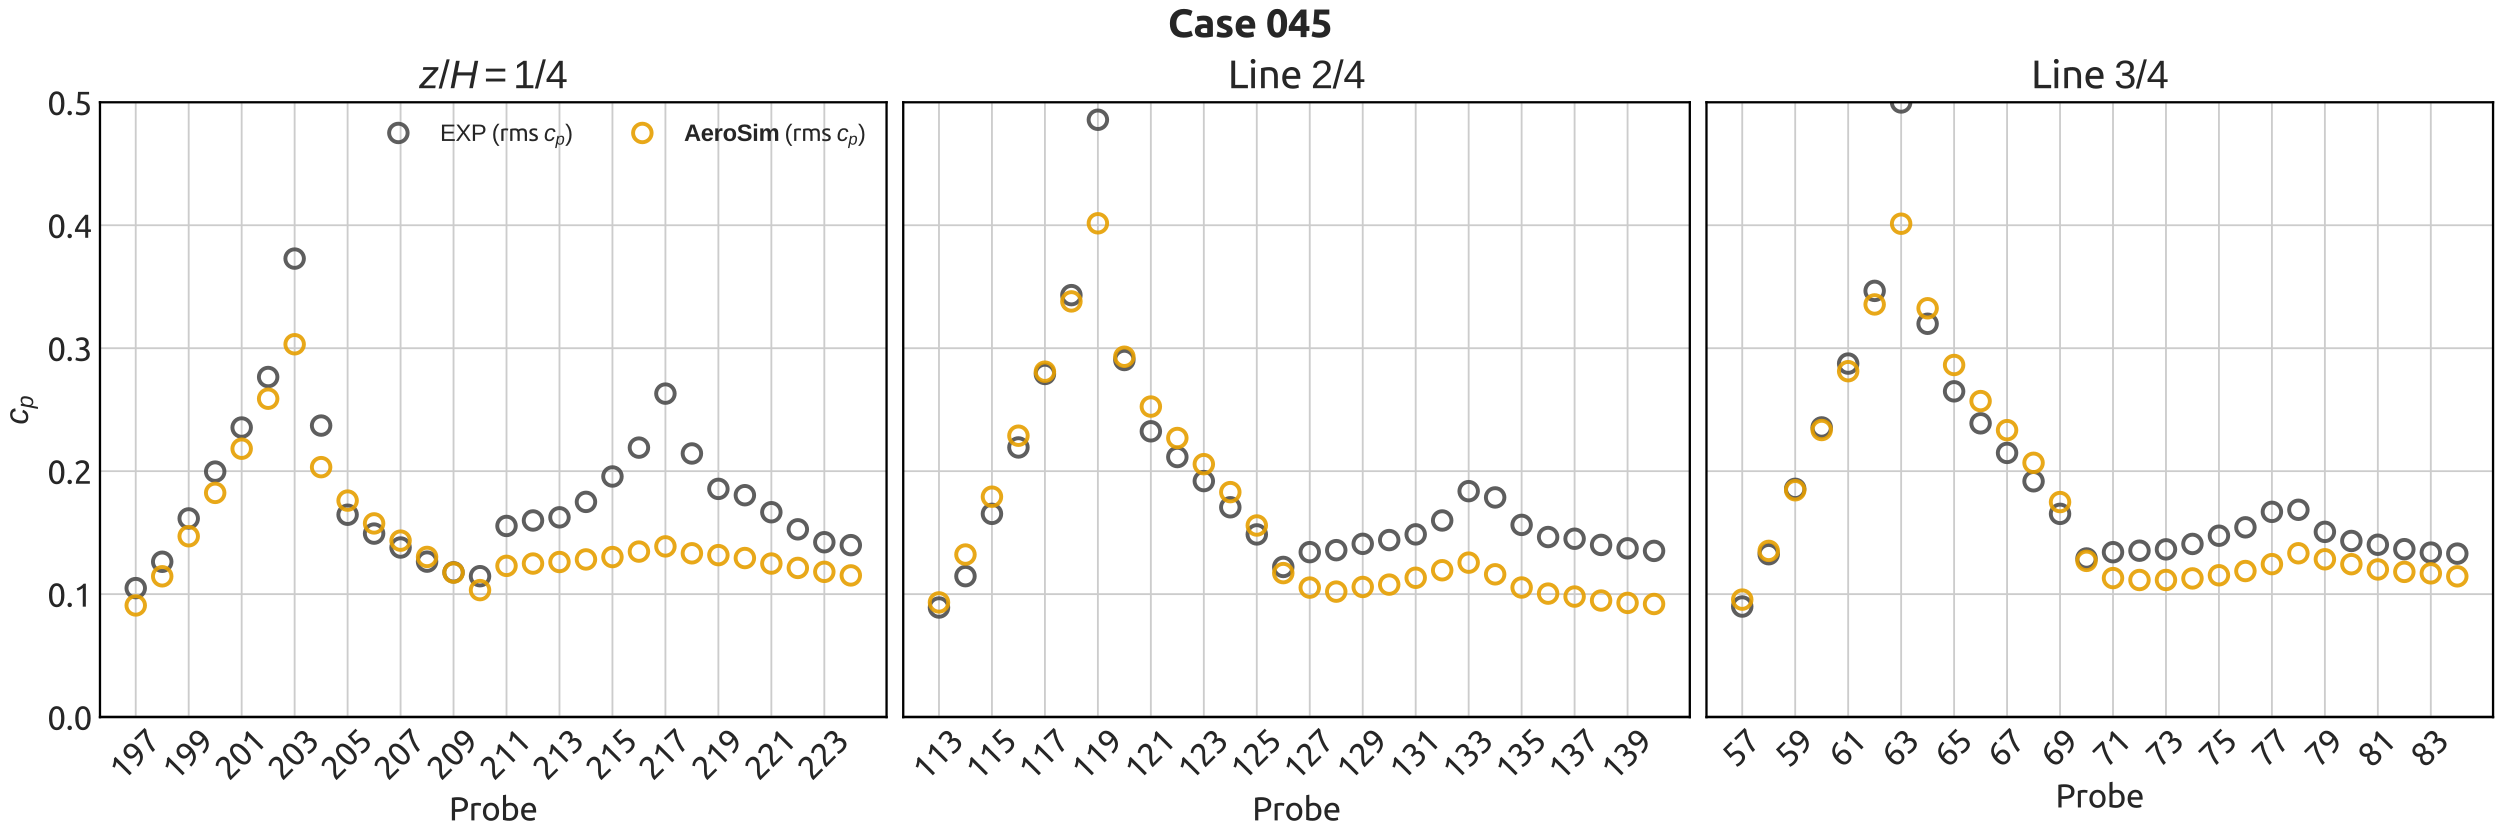 <?xml version="1.0" encoding="utf-8" standalone="no"?>
<!DOCTYPE svg PUBLIC "-//W3C//DTD SVG 1.1//EN"
  "http://www.w3.org/Graphics/SVG/1.1/DTD/svg11.dtd">
<svg xmlns:xlink="http://www.w3.org/1999/xlink" width="1080pt" height="360pt" viewBox="0 0 1080 360" xmlns="http://www.w3.org/2000/svg" version="1.1">
 <defs>
  <style type="text/css">*{stroke-linejoin: round; stroke-linecap: butt}</style>
 </defs>
 <g id="figure_1">
  <g id="patch_1">
   <path d="M 0 360 
L 1080 360 
L 1080 0 
L 0 0 
z
" style="fill: #ffffff"/>
  </g>
  <g id="axes_1">
   <g id="patch_2">
    <path d="M 43.19 309.782 
L 382.993 309.782 
L 382.993 44.18 
L 43.19 44.18 
z
" style="fill: #ffffff"/>
   </g>
   <g id="matplotlib.axis_1">
    <g id="xtick_1">
     <g id="line2d_1">
      <path d="M 58.636 309.782 
L 58.636 44.18 
" clip-path="url(#p0112126b3e)" style="fill: none; stroke: #cccccc; stroke-width: 0.8; stroke-linecap: round"/>
     </g>
     <g id="line2d_2"/>
     <g id="text_1">
      <!-- 197 -->
      <g style="fill: #262626" transform="translate(53.185 337.715) rotate(-45) scale(0.14 -0.14)">
       <defs>
        <path id="Ubuntu-31" d="M 595 3520 
Q 960 3661 1305 3881 
Q 1651 4102 1939 4435 
L 2362 4435 
L 2362 0 
L 1766 0 
L 1766 3610 
Q 1690 3539 1578 3462 
Q 1466 3386 1334 3315 
Q 1203 3245 1059 3181 
Q 915 3117 781 3072 
L 595 3520 
z
" transform="scale(0.016)"/>
        <path id="Ubuntu-39" d="M 3206 2662 
Q 3206 1344 2550 669 
Q 1894 -6 602 -13 
L 582 486 
Q 986 486 1309 563 
Q 1632 640 1875 809 
Q 2118 979 2281 1248 
Q 2445 1517 2522 1907 
Q 2355 1830 2144 1782 
Q 1933 1734 1709 1734 
Q 1331 1734 1068 1846 
Q 806 1958 640 2147 
Q 474 2336 400 2582 
Q 326 2829 326 3098 
Q 326 3334 409 3590 
Q 493 3846 662 4057 
Q 832 4269 1094 4403 
Q 1357 4538 1715 4538 
Q 2080 4538 2358 4410 
Q 2637 4282 2825 4038 
Q 3014 3795 3110 3446 
Q 3206 3098 3206 2662 
z
M 1773 2221 
Q 1997 2221 2195 2262 
Q 2394 2304 2579 2387 
Q 2586 2458 2586 2525 
Q 2586 2592 2586 2662 
Q 2586 2938 2547 3190 
Q 2509 3443 2409 3632 
Q 2310 3821 2144 3933 
Q 1978 4045 1722 4045 
Q 1510 4045 1363 3955 
Q 1216 3866 1120 3728 
Q 1024 3590 982 3427 
Q 941 3264 941 3110 
Q 941 2675 1149 2448 
Q 1357 2221 1773 2221 
z
" transform="scale(0.016)"/>
        <path id="Ubuntu-37" d="M 1043 0 
Q 1082 512 1226 1078 
Q 1370 1645 1581 2179 
Q 1792 2714 2045 3171 
Q 2298 3629 2541 3917 
L 384 3917 
L 384 4435 
L 3206 4435 
L 3206 3942 
Q 2995 3699 2739 3273 
Q 2483 2848 2256 2320 
Q 2029 1792 1865 1193 
Q 1702 595 1664 0 
L 1043 0 
z
" transform="scale(0.016)"/>
       </defs>
       <use xlink:href="#Ubuntu-31"/>
       <use xlink:href="#Ubuntu-39" x="56.4"/>
       <use xlink:href="#Ubuntu-37" x="112.8"/>
      </g>
     </g>
    </g>
    <g id="xtick_2">
     <g id="line2d_3">
      <path d="M 81.518 309.782 
L 81.518 44.18 
" clip-path="url(#p0112126b3e)" style="fill: none; stroke: #cccccc; stroke-width: 0.8; stroke-linecap: round"/>
     </g>
     <g id="line2d_4"/>
     <g id="text_2">
      <!-- 199 -->
      <g style="fill: #262626" transform="translate(76.067 337.715) rotate(-45) scale(0.14 -0.14)">
       <use xlink:href="#Ubuntu-31"/>
       <use xlink:href="#Ubuntu-39" x="56.4"/>
       <use xlink:href="#Ubuntu-39" x="112.8"/>
      </g>
     </g>
    </g>
    <g id="xtick_3">
     <g id="line2d_5">
      <path d="M 104.401 309.782 
L 104.401 44.18 
" clip-path="url(#p0112126b3e)" style="fill: none; stroke: #cccccc; stroke-width: 0.8; stroke-linecap: round"/>
     </g>
     <g id="line2d_6"/>
     <g id="text_3">
      <!-- 201 -->
      <g style="fill: #262626" transform="translate(98.95 337.715) rotate(-45) scale(0.14 -0.14)">
       <defs>
        <path id="Ubuntu-32" d="M 2989 3302 
Q 2989 3072 2896 2857 
Q 2803 2643 2649 2435 
Q 2496 2227 2304 2025 
Q 2112 1824 1920 1632 
Q 1811 1523 1667 1376 
Q 1523 1229 1395 1069 
Q 1267 909 1180 761 
Q 1094 614 1094 506 
L 3136 506 
L 3136 0 
L 448 0 
Q 442 38 442 76 
Q 442 115 442 147 
Q 442 448 541 707 
Q 640 966 800 1196 
Q 960 1427 1158 1632 
Q 1357 1837 1549 2029 
Q 1709 2182 1853 2332 
Q 1997 2483 2109 2633 
Q 2221 2784 2288 2944 
Q 2355 3104 2355 3283 
Q 2355 3475 2294 3609 
Q 2234 3744 2131 3833 
Q 2029 3923 1891 3964 
Q 1754 4006 1600 4006 
Q 1414 4006 1260 3955 
Q 1107 3904 985 3837 
Q 864 3770 781 3696 
Q 698 3622 653 3584 
L 358 4006 
Q 416 4070 531 4163 
Q 646 4256 806 4339 
Q 966 4422 1164 4480 
Q 1363 4538 1594 4538 
Q 2291 4538 2640 4214 
Q 2989 3891 2989 3302 
z
" transform="scale(0.016)"/>
        <path id="Ubuntu-30" d="M 320 2221 
Q 320 3334 713 3936 
Q 1107 4538 1805 4538 
Q 2502 4538 2896 3936 
Q 3290 3334 3290 2221 
Q 3290 1107 2896 505 
Q 2502 -96 1805 -96 
Q 1107 -96 713 505 
Q 320 1107 320 2221 
z
M 2662 2221 
Q 2662 2586 2620 2912 
Q 2579 3238 2480 3481 
Q 2381 3725 2214 3869 
Q 2048 4013 1805 4013 
Q 1562 4013 1395 3869 
Q 1229 3725 1129 3481 
Q 1030 3238 988 2912 
Q 947 2586 947 2221 
Q 947 1856 988 1529 
Q 1030 1203 1129 960 
Q 1229 717 1395 573 
Q 1562 429 1805 429 
Q 2048 429 2214 573 
Q 2381 717 2480 960 
Q 2579 1203 2620 1529 
Q 2662 1856 2662 2221 
z
" transform="scale(0.016)"/>
       </defs>
       <use xlink:href="#Ubuntu-32"/>
       <use xlink:href="#Ubuntu-30" x="56.4"/>
       <use xlink:href="#Ubuntu-31" x="112.8"/>
      </g>
     </g>
    </g>
    <g id="xtick_4">
     <g id="line2d_7">
      <path d="M 127.283 309.782 
L 127.283 44.18 
" clip-path="url(#p0112126b3e)" style="fill: none; stroke: #cccccc; stroke-width: 0.8; stroke-linecap: round"/>
     </g>
     <g id="line2d_8"/>
     <g id="text_4">
      <!-- 203 -->
      <g style="fill: #262626" transform="translate(121.832 337.715) rotate(-45) scale(0.14 -0.14)">
       <defs>
        <path id="Ubuntu-33" d="M 1446 435 
Q 2016 435 2262 659 
Q 2509 883 2509 1261 
Q 2509 1504 2406 1670 
Q 2304 1837 2137 1936 
Q 1971 2035 1750 2076 
Q 1530 2118 1299 2118 
L 1146 2118 
L 1146 2605 
L 1357 2605 
Q 1517 2605 1686 2637 
Q 1856 2669 1997 2752 
Q 2138 2835 2227 2979 
Q 2317 3123 2317 3341 
Q 2317 3520 2253 3648 
Q 2189 3776 2083 3859 
Q 1978 3942 1840 3977 
Q 1702 4013 1549 4013 
Q 1242 4013 1027 3923 
Q 813 3834 666 3738 
L 435 4192 
Q 512 4243 630 4304 
Q 749 4365 896 4416 
Q 1043 4467 1212 4502 
Q 1382 4538 1568 4538 
Q 1920 4538 2176 4451 
Q 2432 4365 2598 4208 
Q 2765 4051 2848 3836 
Q 2931 3622 2931 3373 
Q 2931 3027 2732 2780 
Q 2534 2534 2253 2406 
Q 2426 2355 2586 2259 
Q 2746 2163 2864 2016 
Q 2982 1869 3056 1677 
Q 3130 1485 3130 1248 
Q 3130 960 3030 713 
Q 2931 467 2723 288 
Q 2515 109 2201 6 
Q 1888 -96 1459 -96 
Q 1293 -96 1117 -70 
Q 941 -45 787 -6 
Q 634 32 518 70 
Q 403 109 352 134 
L 467 653 
Q 576 602 829 518 
Q 1082 435 1446 435 
z
" transform="scale(0.016)"/>
       </defs>
       <use xlink:href="#Ubuntu-32"/>
       <use xlink:href="#Ubuntu-30" x="56.4"/>
       <use xlink:href="#Ubuntu-33" x="112.8"/>
      </g>
     </g>
    </g>
    <g id="xtick_5">
     <g id="line2d_9">
      <path d="M 150.165 309.782 
L 150.165 44.18 
" clip-path="url(#p0112126b3e)" style="fill: none; stroke: #cccccc; stroke-width: 0.8; stroke-linecap: round"/>
     </g>
     <g id="line2d_10"/>
     <g id="text_5">
      <!-- 205 -->
      <g style="fill: #262626" transform="translate(144.714 337.715) rotate(-45) scale(0.14 -0.14)">
       <defs>
        <path id="Ubuntu-35" d="M 1274 2726 
Q 2240 2688 2691 2304 
Q 3142 1920 3142 1261 
Q 3142 966 3043 716 
Q 2944 467 2742 288 
Q 2541 109 2233 6 
Q 1926 -96 1504 -96 
Q 1338 -96 1165 -70 
Q 992 -45 845 -6 
Q 698 32 582 70 
Q 467 109 416 134 
L 531 653 
Q 640 602 886 518 
Q 1133 435 1491 435 
Q 1779 435 1974 499 
Q 2170 563 2291 672 
Q 2413 781 2467 925 
Q 2522 1069 2522 1229 
Q 2522 1472 2438 1661 
Q 2355 1850 2144 1978 
Q 1933 2106 1581 2173 
Q 1229 2240 691 2240 
Q 730 2554 752 2829 
Q 774 3104 793 3366 
Q 813 3629 825 3888 
Q 838 4147 851 4435 
L 2989 4435 
L 2989 3930 
L 1370 3930 
Q 1363 3834 1350 3670 
Q 1338 3507 1325 3331 
Q 1312 3155 1299 2988 
Q 1286 2822 1274 2726 
z
" transform="scale(0.016)"/>
       </defs>
       <use xlink:href="#Ubuntu-32"/>
       <use xlink:href="#Ubuntu-30" x="56.4"/>
       <use xlink:href="#Ubuntu-35" x="112.8"/>
      </g>
     </g>
    </g>
    <g id="xtick_6">
     <g id="line2d_11">
      <path d="M 173.048 309.782 
L 173.048 44.18 
" clip-path="url(#p0112126b3e)" style="fill: none; stroke: #cccccc; stroke-width: 0.8; stroke-linecap: round"/>
     </g>
     <g id="line2d_12"/>
     <g id="text_6">
      <!-- 207 -->
      <g style="fill: #262626" transform="translate(167.597 337.715) rotate(-45) scale(0.14 -0.14)">
       <use xlink:href="#Ubuntu-32"/>
       <use xlink:href="#Ubuntu-30" x="56.4"/>
       <use xlink:href="#Ubuntu-37" x="112.8"/>
      </g>
     </g>
    </g>
    <g id="xtick_7">
     <g id="line2d_13">
      <path d="M 195.93 309.782 
L 195.93 44.18 
" clip-path="url(#p0112126b3e)" style="fill: none; stroke: #cccccc; stroke-width: 0.8; stroke-linecap: round"/>
     </g>
     <g id="line2d_14"/>
     <g id="text_7">
      <!-- 209 -->
      <g style="fill: #262626" transform="translate(190.479 337.715) rotate(-45) scale(0.14 -0.14)">
       <use xlink:href="#Ubuntu-32"/>
       <use xlink:href="#Ubuntu-30" x="56.4"/>
       <use xlink:href="#Ubuntu-39" x="112.8"/>
      </g>
     </g>
    </g>
    <g id="xtick_8">
     <g id="line2d_15">
      <path d="M 218.812 309.782 
L 218.812 44.18 
" clip-path="url(#p0112126b3e)" style="fill: none; stroke: #cccccc; stroke-width: 0.8; stroke-linecap: round"/>
     </g>
     <g id="line2d_16"/>
     <g id="text_8">
      <!-- 211 -->
      <g style="fill: #262626" transform="translate(213.362 337.715) rotate(-45) scale(0.14 -0.14)">
       <use xlink:href="#Ubuntu-32"/>
       <use xlink:href="#Ubuntu-31" x="56.4"/>
       <use xlink:href="#Ubuntu-31" x="112.8"/>
      </g>
     </g>
    </g>
    <g id="xtick_9">
     <g id="line2d_17">
      <path d="M 241.695 309.782 
L 241.695 44.18 
" clip-path="url(#p0112126b3e)" style="fill: none; stroke: #cccccc; stroke-width: 0.8; stroke-linecap: round"/>
     </g>
     <g id="line2d_18"/>
     <g id="text_9">
      <!-- 213 -->
      <g style="fill: #262626" transform="translate(236.244 337.715) rotate(-45) scale(0.14 -0.14)">
       <use xlink:href="#Ubuntu-32"/>
       <use xlink:href="#Ubuntu-31" x="56.4"/>
       <use xlink:href="#Ubuntu-33" x="112.8"/>
      </g>
     </g>
    </g>
    <g id="xtick_10">
     <g id="line2d_19">
      <path d="M 264.577 309.782 
L 264.577 44.18 
" clip-path="url(#p0112126b3e)" style="fill: none; stroke: #cccccc; stroke-width: 0.8; stroke-linecap: round"/>
     </g>
     <g id="line2d_20"/>
     <g id="text_10">
      <!-- 215 -->
      <g style="fill: #262626" transform="translate(259.126 337.715) rotate(-45) scale(0.14 -0.14)">
       <use xlink:href="#Ubuntu-32"/>
       <use xlink:href="#Ubuntu-31" x="56.4"/>
       <use xlink:href="#Ubuntu-35" x="112.8"/>
      </g>
     </g>
    </g>
    <g id="xtick_11">
     <g id="line2d_21">
      <path d="M 287.46 309.782 
L 287.46 44.18 
" clip-path="url(#p0112126b3e)" style="fill: none; stroke: #cccccc; stroke-width: 0.8; stroke-linecap: round"/>
     </g>
     <g id="line2d_22"/>
     <g id="text_11">
      <!-- 217 -->
      <g style="fill: #262626" transform="translate(282.009 337.715) rotate(-45) scale(0.14 -0.14)">
       <use xlink:href="#Ubuntu-32"/>
       <use xlink:href="#Ubuntu-31" x="56.4"/>
       <use xlink:href="#Ubuntu-37" x="112.8"/>
      </g>
     </g>
    </g>
    <g id="xtick_12">
     <g id="line2d_23">
      <path d="M 310.342 309.782 
L 310.342 44.18 
" clip-path="url(#p0112126b3e)" style="fill: none; stroke: #cccccc; stroke-width: 0.8; stroke-linecap: round"/>
     </g>
     <g id="line2d_24"/>
     <g id="text_12">
      <!-- 219 -->
      <g style="fill: #262626" transform="translate(304.891 337.715) rotate(-45) scale(0.14 -0.14)">
       <use xlink:href="#Ubuntu-32"/>
       <use xlink:href="#Ubuntu-31" x="56.4"/>
       <use xlink:href="#Ubuntu-39" x="112.8"/>
      </g>
     </g>
    </g>
    <g id="xtick_13">
     <g id="line2d_25">
      <path d="M 333.224 309.782 
L 333.224 44.18 
" clip-path="url(#p0112126b3e)" style="fill: none; stroke: #cccccc; stroke-width: 0.8; stroke-linecap: round"/>
     </g>
     <g id="line2d_26"/>
     <g id="text_13">
      <!-- 221 -->
      <g style="fill: #262626" transform="translate(327.773 337.715) rotate(-45) scale(0.14 -0.14)">
       <use xlink:href="#Ubuntu-32"/>
       <use xlink:href="#Ubuntu-32" x="56.4"/>
       <use xlink:href="#Ubuntu-31" x="112.8"/>
      </g>
     </g>
    </g>
    <g id="xtick_14">
     <g id="line2d_27">
      <path d="M 356.107 309.782 
L 356.107 44.18 
" clip-path="url(#p0112126b3e)" style="fill: none; stroke: #cccccc; stroke-width: 0.8; stroke-linecap: round"/>
     </g>
     <g id="line2d_28"/>
     <g id="text_14">
      <!-- 223 -->
      <g style="fill: #262626" transform="translate(350.656 337.715) rotate(-45) scale(0.14 -0.14)">
       <use xlink:href="#Ubuntu-32"/>
       <use xlink:href="#Ubuntu-32" x="56.4"/>
       <use xlink:href="#Ubuntu-33" x="112.8"/>
      </g>
     </g>
    </g>
    <g id="text_15">
     <!-- Probe -->
     <g style="fill: #262626" transform="translate(193.968 354.41) scale(0.14 -0.14)">
      <defs>
       <path id="Ubuntu-50" d="M 1728 4480 
Q 2662 4480 3164 4125 
Q 3667 3770 3667 3066 
Q 3667 2682 3529 2410 
Q 3392 2138 3133 1968 
Q 2874 1798 2502 1721 
Q 2131 1645 1664 1645 
L 1171 1645 
L 1171 0 
L 550 0 
L 550 4371 
Q 813 4435 1136 4457 
Q 1459 4480 1728 4480 
z
M 1779 3936 
Q 1382 3936 1171 3917 
L 1171 2176 
L 1638 2176 
Q 1958 2176 2214 2217 
Q 2470 2259 2646 2358 
Q 2822 2458 2918 2630 
Q 3014 2803 3014 3072 
Q 3014 3328 2915 3494 
Q 2816 3661 2646 3760 
Q 2477 3859 2253 3897 
Q 2029 3936 1779 3936 
z
" transform="scale(0.016)"/>
       <path id="Ubuntu-72" d="M 1741 3398 
Q 1818 3398 1917 3388 
Q 2016 3379 2112 3363 
Q 2208 3347 2288 3331 
Q 2368 3315 2406 3302 
L 2304 2784 
Q 2234 2810 2070 2845 
Q 1907 2880 1651 2880 
Q 1485 2880 1321 2845 
Q 1158 2810 1107 2797 
L 1107 0 
L 512 0 
L 512 3187 
Q 723 3264 1036 3331 
Q 1350 3398 1741 3398 
z
" transform="scale(0.016)"/>
       <path id="Ubuntu-6f" d="M 3450 1664 
Q 3450 1267 3334 947 
Q 3219 627 3011 396 
Q 2803 166 2515 41 
Q 2227 -83 1888 -83 
Q 1549 -83 1261 41 
Q 973 166 765 396 
Q 557 627 441 947 
Q 326 1267 326 1664 
Q 326 2054 441 2377 
Q 557 2701 765 2931 
Q 973 3162 1261 3286 
Q 1549 3411 1888 3411 
Q 2227 3411 2515 3286 
Q 2803 3162 3011 2931 
Q 3219 2701 3334 2377 
Q 3450 2054 3450 1664 
z
M 2829 1664 
Q 2829 2227 2576 2556 
Q 2323 2886 1888 2886 
Q 1453 2886 1200 2556 
Q 947 2227 947 1664 
Q 947 1101 1200 771 
Q 1453 442 1888 442 
Q 2323 442 2576 771 
Q 2829 1101 2829 1664 
z
" transform="scale(0.016)"/>
       <path id="Ubuntu-62" d="M 1107 3181 
Q 1216 3251 1437 3328 
Q 1658 3405 1946 3405 
Q 2304 3405 2582 3277 
Q 2861 3149 3053 2918 
Q 3245 2688 3344 2368 
Q 3443 2048 3443 1664 
Q 3443 1261 3324 937 
Q 3206 614 2988 390 
Q 2771 166 2464 44 
Q 2157 -77 1773 -77 
Q 1357 -77 1037 -19 
Q 717 38 512 96 
L 512 4864 
L 1107 4966 
L 1107 3181 
z
M 1107 518 
Q 1197 493 1360 470 
Q 1523 448 1766 448 
Q 2246 448 2534 765 
Q 2822 1082 2822 1664 
Q 2822 1920 2771 2144 
Q 2720 2368 2605 2531 
Q 2490 2694 2307 2787 
Q 2125 2880 1869 2880 
Q 1626 2880 1421 2797 
Q 1216 2714 1107 2624 
L 1107 518 
z
" transform="scale(0.016)"/>
       <path id="Ubuntu-65" d="M 326 1658 
Q 326 2099 454 2428 
Q 582 2758 793 2976 
Q 1005 3194 1280 3302 
Q 1555 3411 1843 3411 
Q 2515 3411 2873 2992 
Q 3232 2573 3232 1715 
Q 3232 1677 3232 1616 
Q 3232 1555 3226 1504 
L 947 1504 
Q 986 986 1248 717 
Q 1510 448 2067 448 
Q 2381 448 2595 502 
Q 2810 557 2918 608 
L 3002 109 
Q 2893 51 2621 -13 
Q 2349 -77 2003 -77 
Q 1568 -77 1251 54 
Q 934 186 729 416 
Q 525 646 425 963 
Q 326 1280 326 1658 
z
M 2611 1984 
Q 2618 2387 2410 2646 
Q 2202 2906 1837 2906 
Q 1632 2906 1475 2826 
Q 1318 2746 1209 2618 
Q 1101 2490 1040 2323 
Q 979 2157 960 1984 
L 2611 1984 
z
" transform="scale(0.016)"/>
      </defs>
      <use xlink:href="#Ubuntu-50"/>
      <use xlink:href="#Ubuntu-72" x="60.8"/>
      <use xlink:href="#Ubuntu-6f" x="99.4"/>
      <use xlink:href="#Ubuntu-62" x="158.4"/>
      <use xlink:href="#Ubuntu-65" x="217.3"/>
     </g>
    </g>
   </g>
   <g id="matplotlib.axis_2">
    <g id="ytick_1">
     <g id="line2d_29">
      <path d="M 43.19 309.782 
L 382.993 309.782 
" clip-path="url(#p0112126b3e)" style="fill: none; stroke: #cccccc; stroke-width: 0.8; stroke-linecap: round"/>
     </g>
     <g id="line2d_30"/>
     <g id="text_16">
      <!-- 0.0 -->
      <g style="fill: #262626" transform="translate(20.453 315.214) scale(0.14 -0.14)">
       <defs>
        <path id="Ubuntu-2e" d="M 1216 346 
Q 1216 173 1101 45 
Q 986 -83 787 -83 
Q 589 -83 473 45 
Q 358 173 358 346 
Q 358 518 473 646 
Q 589 774 787 774 
Q 986 774 1101 646 
Q 1216 518 1216 346 
z
" transform="scale(0.016)"/>
       </defs>
       <use xlink:href="#Ubuntu-30"/>
       <use xlink:href="#Ubuntu-2e" x="56.4"/>
       <use xlink:href="#Ubuntu-30" x="81"/>
      </g>
     </g>
    </g>
    <g id="ytick_2">
     <g id="line2d_31">
      <path d="M 43.19 256.662 
L 382.993 256.662 
" clip-path="url(#p0112126b3e)" style="fill: none; stroke: #cccccc; stroke-width: 0.8; stroke-linecap: round"/>
     </g>
     <g id="line2d_32"/>
     <g id="text_17">
      <!-- 0.1 -->
      <g style="fill: #262626" transform="translate(20.453 262.093) scale(0.14 -0.14)">
       <use xlink:href="#Ubuntu-30"/>
       <use xlink:href="#Ubuntu-2e" x="56.4"/>
       <use xlink:href="#Ubuntu-31" x="81"/>
      </g>
     </g>
    </g>
    <g id="ytick_3">
     <g id="line2d_33">
      <path d="M 43.19 203.541 
L 382.993 203.541 
" clip-path="url(#p0112126b3e)" style="fill: none; stroke: #cccccc; stroke-width: 0.8; stroke-linecap: round"/>
     </g>
     <g id="line2d_34"/>
     <g id="text_18">
      <!-- 0.2 -->
      <g style="fill: #262626" transform="translate(20.453 208.973) scale(0.14 -0.14)">
       <use xlink:href="#Ubuntu-30"/>
       <use xlink:href="#Ubuntu-2e" x="56.4"/>
       <use xlink:href="#Ubuntu-32" x="81"/>
      </g>
     </g>
    </g>
    <g id="ytick_4">
     <g id="line2d_35">
      <path d="M 43.19 150.421 
L 382.993 150.421 
" clip-path="url(#p0112126b3e)" style="fill: none; stroke: #cccccc; stroke-width: 0.8; stroke-linecap: round"/>
     </g>
     <g id="line2d_36"/>
     <g id="text_19">
      <!-- 0.3 -->
      <g style="fill: #262626" transform="translate(20.453 155.853) scale(0.14 -0.14)">
       <use xlink:href="#Ubuntu-30"/>
       <use xlink:href="#Ubuntu-2e" x="56.4"/>
       <use xlink:href="#Ubuntu-33" x="81"/>
      </g>
     </g>
    </g>
    <g id="ytick_5">
     <g id="line2d_37">
      <path d="M 43.19 97.301 
L 382.993 97.301 
" clip-path="url(#p0112126b3e)" style="fill: none; stroke: #cccccc; stroke-width: 0.8; stroke-linecap: round"/>
     </g>
     <g id="line2d_38"/>
     <g id="text_20">
      <!-- 0.4 -->
      <g style="fill: #262626" transform="translate(20.453 102.732) scale(0.14 -0.14)">
       <defs>
        <path id="Ubuntu-34" d="M 256 1536 
Q 378 1818 589 2192 
Q 800 2566 1065 2963 
Q 1331 3360 1635 3744 
Q 1939 4128 2246 4435 
L 2816 4435 
L 2816 1619 
L 3341 1619 
L 3341 1133 
L 2816 1133 
L 2816 0 
L 2240 0 
L 2240 1133 
L 256 1133 
L 256 1536 
z
M 2240 3731 
Q 2048 3526 1853 3273 
Q 1658 3021 1472 2745 
Q 1286 2470 1123 2182 
Q 960 1894 832 1619 
L 2240 1619 
L 2240 3731 
z
" transform="scale(0.016)"/>
       </defs>
       <use xlink:href="#Ubuntu-30"/>
       <use xlink:href="#Ubuntu-2e" x="56.4"/>
       <use xlink:href="#Ubuntu-34" x="81"/>
      </g>
     </g>
    </g>
    <g id="ytick_6">
     <g id="line2d_39">
      <path d="M 43.19 44.18 
L 382.993 44.18 
" clip-path="url(#p0112126b3e)" style="fill: none; stroke: #cccccc; stroke-width: 0.8; stroke-linecap: round"/>
     </g>
     <g id="line2d_40"/>
     <g id="text_21">
      <!-- 0.5 -->
      <g style="fill: #262626" transform="translate(20.453 49.612) scale(0.14 -0.14)">
       <use xlink:href="#Ubuntu-30"/>
       <use xlink:href="#Ubuntu-2e" x="56.4"/>
       <use xlink:href="#Ubuntu-35" x="81"/>
      </g>
     </g>
    </g>
    <g id="text_22">
     <!-- $ c_p $ -->
     <g style="fill: #262626" transform="translate(12.113 183.421) rotate(-90) scale(0.14 -0.14)">
      <defs>
       <path id="LiberationSans-Italic-63" d="M 1466 381 
Q 2106 381 2369 1100 
L 2856 947 
Q 2478 -63 1453 -63 
Q 853 -63 531 278 
Q 209 619 209 1234 
Q 209 1859 436 2396 
Q 663 2934 1036 3189 
Q 1409 3444 1953 3444 
Q 2481 3444 2789 3178 
Q 3097 2913 3128 2450 
L 2575 2372 
Q 2556 2675 2387 2839 
Q 2219 3003 1934 3003 
Q 1541 3003 1297 2792 
Q 1053 2581 918 2122 
Q 784 1663 784 1216 
Q 784 381 1466 381 
z
" transform="scale(0.016)"/>
       <path id="LiberationSans-Italic-70" d="M 1731 -63 
Q 1347 -63 1105 100 
Q 863 263 763 556 
L 747 556 
Q 747 522 720 353 
Q 694 184 400 -1328 
L -159 -1328 
L 619 2691 
Q 691 3038 728 3381 
L 1250 3381 
Q 1250 3297 1229 3123 
Q 1209 2950 1197 2878 
L 1209 2878 
Q 1438 3175 1691 3309 
Q 1944 3444 2316 3444 
Q 2806 3444 3079 3148 
Q 3353 2853 3353 2338 
Q 3353 1703 3161 1108 
Q 2969 513 2620 225 
Q 2272 -63 1731 -63 
z
M 2153 3009 
Q 1844 3009 1623 2882 
Q 1403 2756 1250 2501 
Q 1097 2247 1009 1864 
Q 922 1481 922 1178 
Q 922 788 1120 570 
Q 1319 353 1672 353 
Q 2059 353 2284 589 
Q 2509 825 2637 1339 
Q 2766 1853 2766 2238 
Q 2766 2622 2619 2815 
Q 2472 3009 2153 3009 
z
" transform="scale(0.016)"/>
      </defs>
      <use xlink:href="#LiberationSans-Italic-63" transform="translate(0 0.188)"/>
      <use xlink:href="#LiberationSans-Italic-70" transform="translate(50 -15.661) scale(0.7)"/>
     </g>
    </g>
   </g>
   <g id="line2d_41">
    <path d="M 43.19 309.782 
L 382.993 309.782 
" clip-path="url(#p0112126b3e)" style="fill: none; stroke: #808080; stroke-opacity: 0.7; stroke-width: 1.5; stroke-linecap: round"/>
   </g>
   <g id="line2d_42">
    <defs>
     <path id="m22b382151b" d="M 0 4 
C 1.061 4 2.078 3.579 2.828 2.828 
C 3.579 2.078 4 1.061 4 0 
C 4 -1.061 3.579 -2.078 2.828 -2.828 
C 2.078 -3.579 1.061 -4 0 -4 
C -1.061 -4 -2.078 -3.579 -2.828 -2.828 
C -3.579 -2.078 -4 -1.061 -4 0 
C -4 1.061 -3.579 2.078 -2.828 2.828 
C -2.078 3.579 -1.061 4 0 4 
z
" style="stroke: #4d4d4d; stroke-opacity: 0.9; stroke-width: 1.7"/>
    </defs>
    <g clip-path="url(#p0112126b3e)">
     <use xlink:href="#m22b382151b" x="58.636" y="254.066" style="fill-opacity: 0; stroke: #4d4d4d; stroke-opacity: 0.9; stroke-width: 1.7"/>
     <use xlink:href="#m22b382151b" x="70.077" y="242.682" style="fill-opacity: 0; stroke: #4d4d4d; stroke-opacity: 0.9; stroke-width: 1.7"/>
     <use xlink:href="#m22b382151b" x="81.518" y="223.966" style="fill-opacity: 0; stroke: #4d4d4d; stroke-opacity: 0.9; stroke-width: 1.7"/>
     <use xlink:href="#m22b382151b" x="92.959" y="203.738" style="fill-opacity: 0; stroke: #4d4d4d; stroke-opacity: 0.9; stroke-width: 1.7"/>
     <use xlink:href="#m22b382151b" x="104.401" y="184.69" style="fill-opacity: 0; stroke: #4d4d4d; stroke-opacity: 0.9; stroke-width: 1.7"/>
     <use xlink:href="#m22b382151b" x="115.842" y="162.871" style="fill-opacity: 0; stroke: #4d4d4d; stroke-opacity: 0.9; stroke-width: 1.7"/>
     <use xlink:href="#m22b382151b" x="127.283" y="111.715" style="fill-opacity: 0; stroke: #4d4d4d; stroke-opacity: 0.9; stroke-width: 1.7"/>
     <use xlink:href="#m22b382151b" x="138.724" y="183.846" style="fill-opacity: 0; stroke: #4d4d4d; stroke-opacity: 0.9; stroke-width: 1.7"/>
     <use xlink:href="#m22b382151b" x="150.165" y="222.367" style="fill-opacity: 0; stroke: #4d4d4d; stroke-opacity: 0.9; stroke-width: 1.7"/>
     <use xlink:href="#m22b382151b" x="161.606" y="230.513" style="fill-opacity: 0; stroke: #4d4d4d; stroke-opacity: 0.9; stroke-width: 1.7"/>
     <use xlink:href="#m22b382151b" x="173.048" y="236.527" style="fill-opacity: 0; stroke: #4d4d4d; stroke-opacity: 0.9; stroke-width: 1.7"/>
     <use xlink:href="#m22b382151b" x="184.489" y="242.621" style="fill-opacity: 0; stroke: #4d4d4d; stroke-opacity: 0.9; stroke-width: 1.7"/>
     <use xlink:href="#m22b382151b" x="195.93" y="247.254" style="fill-opacity: 0; stroke: #4d4d4d; stroke-opacity: 0.9; stroke-width: 1.7"/>
     <use xlink:href="#m22b382151b" x="207.371" y="248.915" style="fill-opacity: 0; stroke: #4d4d4d; stroke-opacity: 0.9; stroke-width: 1.7"/>
     <use xlink:href="#m22b382151b" x="218.812" y="227.207" style="fill-opacity: 0; stroke: #4d4d4d; stroke-opacity: 0.9; stroke-width: 1.7"/>
     <use xlink:href="#m22b382151b" x="230.254" y="224.849" style="fill-opacity: 0; stroke: #4d4d4d; stroke-opacity: 0.9; stroke-width: 1.7"/>
     <use xlink:href="#m22b382151b" x="241.695" y="223.488" style="fill-opacity: 0; stroke: #4d4d4d; stroke-opacity: 0.9; stroke-width: 1.7"/>
     <use xlink:href="#m22b382151b" x="253.136" y="216.813" style="fill-opacity: 0; stroke: #4d4d4d; stroke-opacity: 0.9; stroke-width: 1.7"/>
     <use xlink:href="#m22b382151b" x="264.577" y="205.841" style="fill-opacity: 0; stroke: #4d4d4d; stroke-opacity: 0.9; stroke-width: 1.7"/>
     <use xlink:href="#m22b382151b" x="276.018" y="193.372" style="fill-opacity: 0; stroke: #4d4d4d; stroke-opacity: 0.9; stroke-width: 1.7"/>
     <use xlink:href="#m22b382151b" x="287.46" y="170.041" style="fill-opacity: 0; stroke: #4d4d4d; stroke-opacity: 0.9; stroke-width: 1.7"/>
     <use xlink:href="#m22b382151b" x="298.901" y="195.901" style="fill-opacity: 0; stroke: #4d4d4d; stroke-opacity: 0.9; stroke-width: 1.7"/>
     <use xlink:href="#m22b382151b" x="310.342" y="211.194" style="fill-opacity: 0; stroke: #4d4d4d; stroke-opacity: 0.9; stroke-width: 1.7"/>
     <use xlink:href="#m22b382151b" x="321.783" y="213.931" style="fill-opacity: 0; stroke: #4d4d4d; stroke-opacity: 0.9; stroke-width: 1.7"/>
     <use xlink:href="#m22b382151b" x="333.224" y="221.281" style="fill-opacity: 0; stroke: #4d4d4d; stroke-opacity: 0.9; stroke-width: 1.7"/>
     <use xlink:href="#m22b382151b" x="344.665" y="228.67" style="fill-opacity: 0; stroke: #4d4d4d; stroke-opacity: 0.9; stroke-width: 1.7"/>
     <use xlink:href="#m22b382151b" x="356.107" y="234.24" style="fill-opacity: 0; stroke: #4d4d4d; stroke-opacity: 0.9; stroke-width: 1.7"/>
     <use xlink:href="#m22b382151b" x="367.548" y="235.502" style="fill-opacity: 0; stroke: #4d4d4d; stroke-opacity: 0.9; stroke-width: 1.7"/>
    </g>
   </g>
   <g id="line2d_43">
    <defs>
     <path id="m6f48280160" d="M 0 4 
C 1.061 4 2.078 3.579 2.828 2.828 
C 3.579 2.078 4 1.061 4 0 
C 4 -1.061 3.579 -2.078 2.828 -2.828 
C 2.078 -3.579 1.061 -4 0 -4 
C -1.061 -4 -2.078 -3.579 -2.828 -2.828 
C -3.579 -2.078 -4 -1.061 -4 0 
C -4 1.061 -3.579 2.078 -2.828 2.828 
C -2.078 3.579 -1.061 4 0 4 
z
" style="stroke: #e69f00; stroke-opacity: 0.9; stroke-width: 1.7"/>
    </defs>
    <g clip-path="url(#p0112126b3e)">
     <use xlink:href="#m6f48280160" x="58.636" y="261.544" style="fill-opacity: 0; stroke: #e69f00; stroke-opacity: 0.9; stroke-width: 1.7"/>
     <use xlink:href="#m6f48280160" x="70.077" y="248.961" style="fill-opacity: 0; stroke: #e69f00; stroke-opacity: 0.9; stroke-width: 1.7"/>
     <use xlink:href="#m6f48280160" x="81.518" y="231.66" style="fill-opacity: 0; stroke: #e69f00; stroke-opacity: 0.9; stroke-width: 1.7"/>
     <use xlink:href="#m6f48280160" x="92.959" y="212.919" style="fill-opacity: 0; stroke: #e69f00; stroke-opacity: 0.9; stroke-width: 1.7"/>
     <use xlink:href="#m6f48280160" x="104.401" y="193.841" style="fill-opacity: 0; stroke: #e69f00; stroke-opacity: 0.9; stroke-width: 1.7"/>
     <use xlink:href="#m6f48280160" x="115.842" y="172.241" style="fill-opacity: 0; stroke: #e69f00; stroke-opacity: 0.9; stroke-width: 1.7"/>
     <use xlink:href="#m6f48280160" x="127.283" y="148.718" style="fill-opacity: 0; stroke: #e69f00; stroke-opacity: 0.9; stroke-width: 1.7"/>
     <use xlink:href="#m6f48280160" x="138.724" y="201.807" style="fill-opacity: 0; stroke: #e69f00; stroke-opacity: 0.9; stroke-width: 1.7"/>
     <use xlink:href="#m6f48280160" x="150.165" y="216.258" style="fill-opacity: 0; stroke: #e69f00; stroke-opacity: 0.9; stroke-width: 1.7"/>
     <use xlink:href="#m6f48280160" x="161.606" y="226.113" style="fill-opacity: 0; stroke: #e69f00; stroke-opacity: 0.9; stroke-width: 1.7"/>
     <use xlink:href="#m6f48280160" x="173.048" y="233.554" style="fill-opacity: 0; stroke: #e69f00; stroke-opacity: 0.9; stroke-width: 1.7"/>
     <use xlink:href="#m6f48280160" x="184.489" y="240.592" style="fill-opacity: 0; stroke: #e69f00; stroke-opacity: 0.9; stroke-width: 1.7"/>
     <use xlink:href="#m6f48280160" x="195.93" y="247.363" style="fill-opacity: 0; stroke: #e69f00; stroke-opacity: 0.9; stroke-width: 1.7"/>
     <use xlink:href="#m6f48280160" x="207.371" y="254.925" style="fill-opacity: 0; stroke: #e69f00; stroke-opacity: 0.9; stroke-width: 1.7"/>
     <use xlink:href="#m6f48280160" x="218.812" y="244.449" style="fill-opacity: 0; stroke: #e69f00; stroke-opacity: 0.9; stroke-width: 1.7"/>
     <use xlink:href="#m6f48280160" x="230.254" y="243.457" style="fill-opacity: 0; stroke: #e69f00; stroke-opacity: 0.9; stroke-width: 1.7"/>
     <use xlink:href="#m6f48280160" x="241.695" y="242.786" style="fill-opacity: 0; stroke: #e69f00; stroke-opacity: 0.9; stroke-width: 1.7"/>
     <use xlink:href="#m6f48280160" x="253.136" y="241.673" style="fill-opacity: 0; stroke: #e69f00; stroke-opacity: 0.9; stroke-width: 1.7"/>
     <use xlink:href="#m6f48280160" x="264.577" y="240.648" style="fill-opacity: 0; stroke: #e69f00; stroke-opacity: 0.9; stroke-width: 1.7"/>
     <use xlink:href="#m6f48280160" x="276.018" y="238.286" style="fill-opacity: 0; stroke: #e69f00; stroke-opacity: 0.9; stroke-width: 1.7"/>
     <use xlink:href="#m6f48280160" x="287.46" y="236.041" style="fill-opacity: 0; stroke: #e69f00; stroke-opacity: 0.9; stroke-width: 1.7"/>
     <use xlink:href="#m6f48280160" x="298.901" y="239.025" style="fill-opacity: 0; stroke: #e69f00; stroke-opacity: 0.9; stroke-width: 1.7"/>
     <use xlink:href="#m6f48280160" x="310.342" y="239.814" style="fill-opacity: 0; stroke: #e69f00; stroke-opacity: 0.9; stroke-width: 1.7"/>
     <use xlink:href="#m6f48280160" x="321.783" y="241.073" style="fill-opacity: 0; stroke: #e69f00; stroke-opacity: 0.9; stroke-width: 1.7"/>
     <use xlink:href="#m6f48280160" x="333.224" y="243.451" style="fill-opacity: 0; stroke: #e69f00; stroke-opacity: 0.9; stroke-width: 1.7"/>
     <use xlink:href="#m6f48280160" x="344.665" y="245.343" style="fill-opacity: 0; stroke: #e69f00; stroke-opacity: 0.9; stroke-width: 1.7"/>
     <use xlink:href="#m6f48280160" x="356.107" y="247.034" style="fill-opacity: 0; stroke: #e69f00; stroke-opacity: 0.9; stroke-width: 1.7"/>
     <use xlink:href="#m6f48280160" x="367.548" y="248.578" style="fill-opacity: 0; stroke: #e69f00; stroke-opacity: 0.9; stroke-width: 1.7"/>
    </g>
   </g>
   <g id="patch_3">
    <path d="M 43.19 309.782 
L 43.19 44.18 
" style="fill: none; stroke: #000000; stroke-linejoin: miter; stroke-linecap: square"/>
   </g>
   <g id="patch_4">
    <path d="M 382.993 309.782 
L 382.993 44.18 
" style="fill: none; stroke: #000000; stroke-linejoin: miter; stroke-linecap: square"/>
   </g>
   <g id="patch_5">
    <path d="M 43.19 309.782 
L 382.993 309.782 
" style="fill: none; stroke: #000000; stroke-linejoin: miter; stroke-linecap: square"/>
   </g>
   <g id="patch_6">
    <path d="M 43.19 44.18 
L 382.993 44.18 
" style="fill: none; stroke: #000000; stroke-linejoin: miter; stroke-linecap: square"/>
   </g>
   <g id="text_23">
    <!-- $z/H = 1/4$ -->
    <g style="fill: #262626" transform="translate(181.088 38.18) scale(0.168 -0.168)">
     <defs>
      <path id="LiberationSans-Italic-7a" d="M -38 0 
L 34 428 
L 2353 2947 
L 584 2947 
L 663 3381 
L 3113 3381 
L 3038 2953 
L 719 434 
L 2659 434 
L 2581 0 
L -38 0 
z
" transform="scale(0.016)"/>
      <path id="LiberationSans-2f" d="M 0 -63 
L 1284 4638 
L 1778 4638 
L 506 -63 
L 0 -63 
z
" transform="scale(0.016)"/>
      <path id="LiberationSans-Italic-48" d="M 3191 0 
L 3588 2041 
L 1191 2041 
L 794 0 
L 197 0 
L 1053 4403 
L 1650 4403 
L 1288 2541 
L 3684 2541 
L 4047 4403 
L 4628 4403 
L 3772 0 
L 3191 0 
z
" transform="scale(0.016)"/>
      <path id="LiberationSans-3d" d="M 313 2675 
L 313 3138 
L 3422 3138 
L 3422 2675 
L 313 2675 
z
M 313 1075 
L 313 1538 
L 3422 1538 
L 3422 1075 
L 313 1075 
z
" transform="scale(0.016)"/>
      <path id="LiberationSans-31" d="M 488 0 
L 488 478 
L 1609 478 
L 1609 3866 
L 616 3156 
L 616 3688 
L 1656 4403 
L 2175 4403 
L 2175 478 
L 3247 478 
L 3247 0 
L 488 0 
z
" transform="scale(0.016)"/>
      <path id="LiberationSans-34" d="M 2753 997 
L 2753 0 
L 2222 0 
L 2222 997 
L 147 997 
L 147 1434 
L 2163 4403 
L 2753 4403 
L 2753 1441 
L 3372 1441 
L 3372 997 
L 2753 997 
z
M 2222 3769 
Q 2216 3750 2134 3603 
Q 2053 3456 2013 3397 
L 884 1734 
L 716 1503 
L 666 1441 
L 2222 1441 
L 2222 3769 
z
" transform="scale(0.016)"/>
     </defs>
     <use xlink:href="#LiberationSans-Italic-7a" transform="translate(0 0.531)"/>
     <use xlink:href="#LiberationSans-2f" transform="translate(50 0.531)"/>
     <use xlink:href="#LiberationSans-Italic-48" transform="translate(77.783 0.531)"/>
     <use xlink:href="#LiberationSans-3d" transform="translate(166.66 0.531)"/>
     <use xlink:href="#LiberationSans-31" transform="translate(241.719 0.531)"/>
     <use xlink:href="#LiberationSans-2f" transform="translate(297.334 0.531)"/>
     <use xlink:href="#LiberationSans-34" transform="translate(325.117 0.531)"/>
    </g>
   </g>
   <g id="legend_1">
    <g id="line2d_44">
     <g>
      <use xlink:href="#m22b382151b" x="172.093" y="57.44" style="fill-opacity: 0; stroke: #4d4d4d; stroke-opacity: 0.9; stroke-width: 1.7"/>
     </g>
    </g>
    <g id="text_24">
     <!-- $ \mathrm{EXP}$ $($rms $c_p)$ -->
     <g style="fill: #262626" transform="translate(190.093 60.94) scale(0.1 -0.1)">
      <defs>
       <path id="LiberationSans-45" d="M 525 0 
L 525 4403 
L 3866 4403 
L 3866 3916 
L 1122 3916 
L 1122 2503 
L 3678 2503 
L 3678 2022 
L 1122 2022 
L 1122 488 
L 3994 488 
L 3994 0 
L 525 0 
z
" transform="scale(0.016)"/>
       <path id="LiberationSans-58" d="M 3475 0 
L 2153 1925 
L 803 0 
L 144 0 
L 1819 2288 
L 272 4403 
L 931 4403 
L 2156 2675 
L 3347 4403 
L 4006 4403 
L 2500 2309 
L 4134 0 
L 3475 0 
z
" transform="scale(0.016)"/>
       <path id="LiberationSans-50" d="M 3931 3078 
Q 3931 2453 3523 2084 
Q 3116 1716 2416 1716 
L 1122 1716 
L 1122 0 
L 525 0 
L 525 4403 
L 2378 4403 
Q 3119 4403 3525 4056 
Q 3931 3709 3931 3078 
z
M 3331 3072 
Q 3331 3925 2306 3925 
L 1122 3925 
L 1122 2188 
L 2331 2188 
Q 3331 2188 3331 3072 
z
" transform="scale(0.016)"/>
       <path id="Ubuntu-20" transform="scale(0.016)"/>
       <path id="LiberationSans-28" d="M 397 1663 
Q 397 2566 680 3284 
Q 963 4003 1550 4638 
L 2094 4638 
Q 1509 3988 1236 3256 
Q 963 2525 963 1656 
Q 963 791 1233 62 
Q 1503 -666 2094 -1325 
L 1550 -1325 
Q 959 -688 678 32 
Q 397 753 397 1650 
L 397 1663 
z
" transform="scale(0.016)"/>
       <path id="Ubuntu-6d" d="M 512 3232 
Q 717 3283 1053 3340 
Q 1389 3398 1830 3398 
Q 2150 3398 2368 3312 
Q 2586 3226 2733 3059 
Q 2778 3091 2874 3148 
Q 2970 3206 3110 3260 
Q 3251 3315 3424 3356 
Q 3597 3398 3795 3398 
Q 4179 3398 4422 3286 
Q 4666 3174 4803 2969 
Q 4941 2765 4989 2483 
Q 5037 2202 5037 1869 
L 5037 0 
L 4442 0 
L 4442 1741 
Q 4442 2035 4413 2246 
Q 4384 2458 4304 2598 
Q 4224 2739 4086 2806 
Q 3949 2874 3731 2874 
Q 3430 2874 3235 2794 
Q 3040 2714 2970 2650 
Q 3021 2483 3046 2284 
Q 3072 2086 3072 1869 
L 3072 0 
L 2477 0 
L 2477 1741 
Q 2477 2035 2445 2246 
Q 2413 2458 2333 2598 
Q 2253 2739 2115 2806 
Q 1978 2874 1766 2874 
Q 1677 2874 1574 2867 
Q 1472 2861 1379 2851 
Q 1286 2842 1209 2829 
Q 1133 2816 1107 2810 
L 1107 0 
L 512 0 
L 512 3232 
z
" transform="scale(0.016)"/>
       <path id="Ubuntu-73" d="M 1286 429 
Q 1651 429 1827 525 
Q 2003 621 2003 832 
Q 2003 1050 1830 1178 
Q 1658 1306 1261 1466 
Q 1069 1542 893 1622 
Q 717 1702 589 1811 
Q 461 1920 384 2073 
Q 307 2227 307 2451 
Q 307 2893 633 3152 
Q 960 3411 1523 3411 
Q 1664 3411 1805 3395 
Q 1946 3379 2067 3356 
Q 2189 3334 2281 3308 
Q 2374 3283 2426 3264 
L 2317 2752 
Q 2221 2803 2016 2857 
Q 1811 2912 1523 2912 
Q 1274 2912 1088 2813 
Q 902 2714 902 2502 
Q 902 2394 944 2310 
Q 986 2227 1072 2160 
Q 1158 2093 1286 2035 
Q 1414 1978 1594 1914 
Q 1830 1824 2016 1737 
Q 2202 1651 2333 1536 
Q 2464 1421 2534 1257 
Q 2605 1094 2605 858 
Q 2605 397 2262 160 
Q 1920 -77 1286 -77 
Q 845 -77 595 -3 
Q 346 70 256 109 
L 365 621 
Q 467 582 691 505 
Q 915 429 1286 429 
z
" transform="scale(0.016)"/>
       <path id="LiberationSans-29" d="M 1734 1650 
Q 1734 747 1451 28 
Q 1169 -691 581 -1325 
L 38 -1325 
Q 625 -669 897 57 
Q 1169 784 1169 1656 
Q 1169 2528 895 3256 
Q 622 3984 38 4638 
L 581 4638 
Q 1172 4000 1453 3279 
Q 1734 2559 1734 1663 
L 1734 1650 
z
" transform="scale(0.016)"/>
      </defs>
      <use xlink:href="#LiberationSans-45" transform="translate(0 0.531)"/>
      <use xlink:href="#LiberationSans-58" transform="translate(66.699 0.531)"/>
      <use xlink:href="#LiberationSans-50" transform="translate(133.398 0.531)"/>
      <use xlink:href="#Ubuntu-20" transform="translate(200.098 0.531)"/>
      <use xlink:href="#LiberationSans-28" transform="translate(223.198 0.531)"/>
      <use xlink:href="#Ubuntu-72" transform="translate(256.498 0.531)"/>
      <use xlink:href="#Ubuntu-6d" transform="translate(295.098 0.531)"/>
      <use xlink:href="#Ubuntu-73" transform="translate(381.198 0.531)"/>
      <use xlink:href="#Ubuntu-20" transform="translate(425.798 0.531)"/>
      <use xlink:href="#LiberationSans-Italic-63" transform="translate(448.898 0.531)"/>
      <use xlink:href="#LiberationSans-Italic-70" transform="translate(498.898 -15.317) scale(0.7)"/>
      <use xlink:href="#LiberationSans-29" transform="translate(540.47 0.531)"/>
     </g>
    </g>
    <g id="line2d_45">
     <g>
      <use xlink:href="#m6f48280160" x="277.493" y="57.44" style="fill-opacity: 0; stroke: #e69f00; stroke-opacity: 0.9; stroke-width: 1.7"/>
     </g>
    </g>
    <g id="text_25">
     <!-- $ \bf{AeroSim}$ $($rms $c_p)$ -->
     <g style="fill: #262626" transform="translate(295.493 60.94) scale(0.1 -0.1)">
      <defs>
       <path id="LiberationSans-Bold-41" d="M 3541 0 
L 3150 1125 
L 1472 1125 
L 1081 0 
L 159 0 
L 1766 4403 
L 2853 4403 
L 4453 0 
L 3541 0 
z
M 2509 3084 
Q 2472 3194 2436 3305 
Q 2400 3416 2373 3508 
Q 2347 3600 2330 3659 
Q 2313 3719 2309 3725 
Q 2306 3716 2290 3656 
Q 2275 3597 2248 3506 
Q 2222 3416 2186 3305 
Q 2150 3194 2113 3084 
L 1678 1819 
L 2944 1819 
L 2509 3084 
z
" transform="scale(0.016)"/>
       <path id="LiberationSans-Bold-65" d="M 1831 -63 
Q 1466 -63 1173 45 
Q 881 153 675 373 
Q 469 594 359 926 
Q 250 1259 250 1706 
Q 250 2191 379 2522 
Q 509 2853 729 3058 
Q 950 3263 1237 3353 
Q 1525 3444 1844 3444 
Q 2244 3444 2526 3305 
Q 2809 3166 2990 2916 
Q 3172 2666 3256 2317 
Q 3341 1969 3341 1547 
L 3341 1522 
L 1172 1522 
Q 1172 1309 1209 1126 
Q 1247 944 1331 811 
Q 1416 678 1550 601 
Q 1684 525 1875 525 
Q 2106 525 2253 623 
Q 2400 722 2463 928 
L 3291 856 
Q 3234 713 3132 550 
Q 3031 388 2862 252 
Q 2694 116 2442 26 
Q 2191 -63 1831 -63 
z
M 1831 2891 
Q 1697 2891 1580 2845 
Q 1463 2800 1377 2701 
Q 1291 2603 1237 2447 
Q 1184 2291 1178 2072 
L 2491 2072 
Q 2466 2481 2294 2686 
Q 2122 2891 1831 2891 
z
" transform="scale(0.016)"/>
       <path id="LiberationSans-Bold-72" d="M 447 0 
L 447 2588 
Q 447 2697 445 2819 
Q 444 2941 439 3052 
Q 434 3163 431 3252 
Q 428 3341 422 3381 
L 1259 3381 
Q 1266 3344 1272 3251 
Q 1278 3159 1284 3050 
Q 1291 2941 1295 2833 
Q 1300 2725 1300 2659 
L 1313 2659 
Q 1378 2844 1443 2989 
Q 1509 3134 1598 3236 
Q 1688 3338 1813 3392 
Q 1938 3447 2122 3447 
Q 2200 3447 2276 3433 
Q 2353 3419 2394 3400 
L 2394 2666 
Q 2309 2684 2223 2698 
Q 2138 2713 2019 2713 
Q 1691 2713 1508 2447 
Q 1325 2181 1325 1659 
L 1325 0 
L 447 0 
z
" transform="scale(0.016)"/>
       <path id="LiberationSans-Bold-6f" d="M 3659 1694 
Q 3659 1306 3551 984 
Q 3444 663 3228 430 
Q 3013 197 2691 67 
Q 2369 -63 1941 -63 
Q 1528 -63 1212 65 
Q 897 194 683 425 
Q 469 656 359 979 
Q 250 1303 250 1694 
Q 250 2072 354 2392 
Q 459 2713 671 2947 
Q 884 3181 1206 3312 
Q 1528 3444 1959 3444 
Q 2416 3444 2737 3312 
Q 3059 3181 3264 2948 
Q 3469 2716 3564 2395 
Q 3659 2075 3659 1694 
z
M 2741 1694 
Q 2741 2297 2544 2569 
Q 2347 2841 1972 2841 
Q 1584 2841 1378 2566 
Q 1172 2291 1172 1694 
Q 1172 1391 1226 1172 
Q 1281 953 1381 812 
Q 1481 672 1622 605 
Q 1763 538 1931 538 
Q 2125 538 2276 605 
Q 2428 672 2531 812 
Q 2634 953 2687 1172 
Q 2741 1391 2741 1694 
z
" transform="scale(0.016)"/>
       <path id="LiberationSans-Bold-53" d="M 4019 1269 
Q 4019 969 3909 723 
Q 3800 478 3570 303 
Q 3341 128 2983 32 
Q 2625 -63 2131 -63 
Q 1694 -63 1359 15 
Q 1025 94 786 247 
Q 547 400 398 626 
Q 250 853 184 1147 
L 1075 1294 
Q 1113 1147 1184 1025 
Q 1256 903 1382 814 
Q 1509 725 1698 676 
Q 1888 628 2156 628 
Q 2625 628 2873 770 
Q 3122 913 3122 1216 
Q 3122 1397 3022 1512 
Q 2922 1628 2756 1703 
Q 2591 1778 2375 1828 
Q 2159 1878 1925 1925 
Q 1738 1969 1550 2016 
Q 1363 2063 1192 2128 
Q 1022 2194 875 2284 
Q 728 2375 620 2508 
Q 513 2641 452 2819 
Q 391 2997 391 3238 
Q 391 3566 522 3800 
Q 653 4034 886 4182 
Q 1119 4331 1441 4400 
Q 1763 4469 2144 4469 
Q 2575 4469 2883 4401 
Q 3191 4334 3398 4196 
Q 3606 4059 3726 3851 
Q 3847 3644 3903 3366 
L 3009 3244 
Q 2941 3528 2730 3672 
Q 2519 3816 2125 3816 
Q 1881 3816 1720 3773 
Q 1559 3731 1464 3659 
Q 1369 3588 1328 3492 
Q 1288 3397 1288 3291 
Q 1288 3128 1366 3023 
Q 1444 2919 1584 2848 
Q 1725 2778 1920 2729 
Q 2116 2681 2350 2631 
Q 2556 2588 2759 2539 
Q 2963 2491 3147 2425 
Q 3331 2359 3490 2265 
Q 3650 2172 3767 2036 
Q 3884 1900 3951 1712 
Q 4019 1525 4019 1269 
z
" transform="scale(0.016)"/>
       <path id="LiberationSans-Bold-69" d="M 447 3991 
L 447 4638 
L 1325 4638 
L 1325 3991 
L 447 3991 
z
M 447 0 
L 447 3381 
L 1325 3381 
L 1325 0 
L 447 0 
z
" transform="scale(0.016)"/>
       <path id="LiberationSans-Bold-6d" d="M 2438 0 
L 2438 1897 
Q 2438 2094 2411 2258 
Q 2384 2422 2323 2539 
Q 2263 2656 2164 2722 
Q 2066 2788 1925 2788 
Q 1791 2788 1681 2717 
Q 1572 2647 1492 2517 
Q 1413 2388 1369 2208 
Q 1325 2028 1325 1813 
L 1325 0 
L 447 0 
L 447 2625 
Q 447 2734 445 2850 
Q 444 2966 439 3070 
Q 434 3175 431 3258 
Q 428 3341 422 3381 
L 1259 3381 
Q 1266 3344 1272 3261 
Q 1278 3178 1284 3078 
Q 1291 2978 1295 2878 
Q 1300 2778 1300 2709 
L 1313 2709 
Q 1475 3097 1717 3272 
Q 1959 3447 2297 3447 
Q 2684 3447 2920 3258 
Q 3156 3069 3238 2709 
L 3256 2709 
Q 3347 2919 3451 3059 
Q 3556 3200 3682 3286 
Q 3809 3372 3957 3409 
Q 4106 3447 4281 3447 
Q 4559 3447 4751 3347 
Q 4944 3247 5064 3072 
Q 5184 2897 5239 2659 
Q 5294 2422 5294 2147 
L 5294 0 
L 4422 0 
L 4422 1897 
Q 4422 2094 4395 2258 
Q 4369 2422 4308 2539 
Q 4247 2656 4148 2722 
Q 4050 2788 3909 2788 
Q 3778 2788 3670 2720 
Q 3563 2653 3483 2529 
Q 3403 2406 3359 2234 
Q 3316 2063 3309 1853 
L 3309 0 
L 2438 0 
z
" transform="scale(0.016)"/>
      </defs>
      <use xlink:href="#LiberationSans-Bold-41" transform="translate(0 0.531)"/>
      <use xlink:href="#LiberationSans-Bold-65" transform="translate(72.217 0.531)"/>
      <use xlink:href="#LiberationSans-Bold-72" transform="translate(127.832 0.531)"/>
      <use xlink:href="#LiberationSans-Bold-6f" transform="translate(166.748 0.531)"/>
      <use xlink:href="#LiberationSans-Bold-53" transform="translate(227.832 0.531)"/>
      <use xlink:href="#LiberationSans-Bold-69" transform="translate(294.531 0.531)"/>
      <use xlink:href="#LiberationSans-Bold-6d" transform="translate(322.314 0.531)"/>
      <use xlink:href="#Ubuntu-20" transform="translate(411.23 0.531)"/>
      <use xlink:href="#LiberationSans-28" transform="translate(434.33 0.531)"/>
      <use xlink:href="#Ubuntu-72" transform="translate(467.631 0.531)"/>
      <use xlink:href="#Ubuntu-6d" transform="translate(506.231 0.531)"/>
      <use xlink:href="#Ubuntu-73" transform="translate(592.331 0.531)"/>
      <use xlink:href="#Ubuntu-20" transform="translate(636.931 0.531)"/>
      <use xlink:href="#LiberationSans-Italic-63" transform="translate(660.031 0.531)"/>
      <use xlink:href="#LiberationSans-Italic-70" transform="translate(710.031 -15.317) scale(0.7)"/>
      <use xlink:href="#LiberationSans-29" transform="translate(751.603 0.531)"/>
     </g>
    </g>
   </g>
  </g>
  <g id="axes_2">
   <g id="patch_7">
    <path d="M 390.193 309.782 
L 729.997 309.782 
L 729.997 44.18 
L 390.193 44.18 
z
" style="fill: #ffffff"/>
   </g>
   <g id="matplotlib.axis_3">
    <g id="xtick_15">
     <g id="line2d_46">
      <path d="M 405.639 309.782 
L 405.639 44.18 
" clip-path="url(#p1f02099dab)" style="fill: none; stroke: #cccccc; stroke-width: 0.8; stroke-linecap: round"/>
     </g>
     <g id="line2d_47"/>
     <g id="text_26">
      <!-- 113 -->
      <g style="fill: #262626" transform="translate(400.188 337.715) rotate(-45) scale(0.14 -0.14)">
       <use xlink:href="#Ubuntu-31"/>
       <use xlink:href="#Ubuntu-31" x="56.4"/>
       <use xlink:href="#Ubuntu-33" x="112.8"/>
      </g>
     </g>
    </g>
    <g id="xtick_16">
     <g id="line2d_48">
      <path d="M 428.521 309.782 
L 428.521 44.18 
" clip-path="url(#p1f02099dab)" style="fill: none; stroke: #cccccc; stroke-width: 0.8; stroke-linecap: round"/>
     </g>
     <g id="line2d_49"/>
     <g id="text_27">
      <!-- 115 -->
      <g style="fill: #262626" transform="translate(423.07 337.715) rotate(-45) scale(0.14 -0.14)">
       <use xlink:href="#Ubuntu-31"/>
       <use xlink:href="#Ubuntu-31" x="56.4"/>
       <use xlink:href="#Ubuntu-35" x="112.8"/>
      </g>
     </g>
    </g>
    <g id="xtick_17">
     <g id="line2d_50">
      <path d="M 451.404 309.782 
L 451.404 44.18 
" clip-path="url(#p1f02099dab)" style="fill: none; stroke: #cccccc; stroke-width: 0.8; stroke-linecap: round"/>
     </g>
     <g id="line2d_51"/>
     <g id="text_28">
      <!-- 117 -->
      <g style="fill: #262626" transform="translate(445.953 337.715) rotate(-45) scale(0.14 -0.14)">
       <use xlink:href="#Ubuntu-31"/>
       <use xlink:href="#Ubuntu-31" x="56.4"/>
       <use xlink:href="#Ubuntu-37" x="112.8"/>
      </g>
     </g>
    </g>
    <g id="xtick_18">
     <g id="line2d_52">
      <path d="M 474.286 309.782 
L 474.286 44.18 
" clip-path="url(#p1f02099dab)" style="fill: none; stroke: #cccccc; stroke-width: 0.8; stroke-linecap: round"/>
     </g>
     <g id="line2d_53"/>
     <g id="text_29">
      <!-- 119 -->
      <g style="fill: #262626" transform="translate(468.835 337.715) rotate(-45) scale(0.14 -0.14)">
       <use xlink:href="#Ubuntu-31"/>
       <use xlink:href="#Ubuntu-31" x="56.4"/>
       <use xlink:href="#Ubuntu-39" x="112.8"/>
      </g>
     </g>
    </g>
    <g id="xtick_19">
     <g id="line2d_54">
      <path d="M 497.168 309.782 
L 497.168 44.18 
" clip-path="url(#p1f02099dab)" style="fill: none; stroke: #cccccc; stroke-width: 0.8; stroke-linecap: round"/>
     </g>
     <g id="line2d_55"/>
     <g id="text_30">
      <!-- 121 -->
      <g style="fill: #262626" transform="translate(491.718 337.715) rotate(-45) scale(0.14 -0.14)">
       <use xlink:href="#Ubuntu-31"/>
       <use xlink:href="#Ubuntu-32" x="56.4"/>
       <use xlink:href="#Ubuntu-31" x="112.8"/>
      </g>
     </g>
    </g>
    <g id="xtick_20">
     <g id="line2d_56">
      <path d="M 520.051 309.782 
L 520.051 44.18 
" clip-path="url(#p1f02099dab)" style="fill: none; stroke: #cccccc; stroke-width: 0.8; stroke-linecap: round"/>
     </g>
     <g id="line2d_57"/>
     <g id="text_31">
      <!-- 123 -->
      <g style="fill: #262626" transform="translate(514.6 337.715) rotate(-45) scale(0.14 -0.14)">
       <use xlink:href="#Ubuntu-31"/>
       <use xlink:href="#Ubuntu-32" x="56.4"/>
       <use xlink:href="#Ubuntu-33" x="112.8"/>
      </g>
     </g>
    </g>
    <g id="xtick_21">
     <g id="line2d_58">
      <path d="M 542.933 309.782 
L 542.933 44.18 
" clip-path="url(#p1f02099dab)" style="fill: none; stroke: #cccccc; stroke-width: 0.8; stroke-linecap: round"/>
     </g>
     <g id="line2d_59"/>
     <g id="text_32">
      <!-- 125 -->
      <g style="fill: #262626" transform="translate(537.482 337.715) rotate(-45) scale(0.14 -0.14)">
       <use xlink:href="#Ubuntu-31"/>
       <use xlink:href="#Ubuntu-32" x="56.4"/>
       <use xlink:href="#Ubuntu-35" x="112.8"/>
      </g>
     </g>
    </g>
    <g id="xtick_22">
     <g id="line2d_60">
      <path d="M 565.816 309.782 
L 565.816 44.18 
" clip-path="url(#p1f02099dab)" style="fill: none; stroke: #cccccc; stroke-width: 0.8; stroke-linecap: round"/>
     </g>
     <g id="line2d_61"/>
     <g id="text_33">
      <!-- 127 -->
      <g style="fill: #262626" transform="translate(560.365 337.715) rotate(-45) scale(0.14 -0.14)">
       <use xlink:href="#Ubuntu-31"/>
       <use xlink:href="#Ubuntu-32" x="56.4"/>
       <use xlink:href="#Ubuntu-37" x="112.8"/>
      </g>
     </g>
    </g>
    <g id="xtick_23">
     <g id="line2d_62">
      <path d="M 588.698 309.782 
L 588.698 44.18 
" clip-path="url(#p1f02099dab)" style="fill: none; stroke: #cccccc; stroke-width: 0.8; stroke-linecap: round"/>
     </g>
     <g id="line2d_63"/>
     <g id="text_34">
      <!-- 129 -->
      <g style="fill: #262626" transform="translate(583.247 337.715) rotate(-45) scale(0.14 -0.14)">
       <use xlink:href="#Ubuntu-31"/>
       <use xlink:href="#Ubuntu-32" x="56.4"/>
       <use xlink:href="#Ubuntu-39" x="112.8"/>
      </g>
     </g>
    </g>
    <g id="xtick_24">
     <g id="line2d_64">
      <path d="M 611.58 309.782 
L 611.58 44.18 
" clip-path="url(#p1f02099dab)" style="fill: none; stroke: #cccccc; stroke-width: 0.8; stroke-linecap: round"/>
     </g>
     <g id="line2d_65"/>
     <g id="text_35">
      <!-- 131 -->
      <g style="fill: #262626" transform="translate(606.129 337.715) rotate(-45) scale(0.14 -0.14)">
       <use xlink:href="#Ubuntu-31"/>
       <use xlink:href="#Ubuntu-33" x="56.4"/>
       <use xlink:href="#Ubuntu-31" x="112.8"/>
      </g>
     </g>
    </g>
    <g id="xtick_25">
     <g id="line2d_66">
      <path d="M 634.463 309.782 
L 634.463 44.18 
" clip-path="url(#p1f02099dab)" style="fill: none; stroke: #cccccc; stroke-width: 0.8; stroke-linecap: round"/>
     </g>
     <g id="line2d_67"/>
     <g id="text_36">
      <!-- 133 -->
      <g style="fill: #262626" transform="translate(629.012 337.715) rotate(-45) scale(0.14 -0.14)">
       <use xlink:href="#Ubuntu-31"/>
       <use xlink:href="#Ubuntu-33" x="56.4"/>
       <use xlink:href="#Ubuntu-33" x="112.8"/>
      </g>
     </g>
    </g>
    <g id="xtick_26">
     <g id="line2d_68">
      <path d="M 657.345 309.782 
L 657.345 44.18 
" clip-path="url(#p1f02099dab)" style="fill: none; stroke: #cccccc; stroke-width: 0.8; stroke-linecap: round"/>
     </g>
     <g id="line2d_69"/>
     <g id="text_37">
      <!-- 135 -->
      <g style="fill: #262626" transform="translate(651.894 337.715) rotate(-45) scale(0.14 -0.14)">
       <use xlink:href="#Ubuntu-31"/>
       <use xlink:href="#Ubuntu-33" x="56.4"/>
       <use xlink:href="#Ubuntu-35" x="112.8"/>
      </g>
     </g>
    </g>
    <g id="xtick_27">
     <g id="line2d_70">
      <path d="M 680.227 309.782 
L 680.227 44.18 
" clip-path="url(#p1f02099dab)" style="fill: none; stroke: #cccccc; stroke-width: 0.8; stroke-linecap: round"/>
     </g>
     <g id="line2d_71"/>
     <g id="text_38">
      <!-- 137 -->
      <g style="fill: #262626" transform="translate(674.777 337.715) rotate(-45) scale(0.14 -0.14)">
       <use xlink:href="#Ubuntu-31"/>
       <use xlink:href="#Ubuntu-33" x="56.4"/>
       <use xlink:href="#Ubuntu-37" x="112.8"/>
      </g>
     </g>
    </g>
    <g id="xtick_28">
     <g id="line2d_72">
      <path d="M 703.11 309.782 
L 703.11 44.18 
" clip-path="url(#p1f02099dab)" style="fill: none; stroke: #cccccc; stroke-width: 0.8; stroke-linecap: round"/>
     </g>
     <g id="line2d_73"/>
     <g id="text_39">
      <!-- 139 -->
      <g style="fill: #262626" transform="translate(697.659 337.715) rotate(-45) scale(0.14 -0.14)">
       <use xlink:href="#Ubuntu-31"/>
       <use xlink:href="#Ubuntu-33" x="56.4"/>
       <use xlink:href="#Ubuntu-39" x="112.8"/>
      </g>
     </g>
    </g>
    <g id="text_40">
     <!-- Probe -->
     <g style="fill: #262626" transform="translate(540.971 354.41) scale(0.14 -0.14)">
      <use xlink:href="#Ubuntu-50"/>
      <use xlink:href="#Ubuntu-72" x="60.8"/>
      <use xlink:href="#Ubuntu-6f" x="99.4"/>
      <use xlink:href="#Ubuntu-62" x="158.4"/>
      <use xlink:href="#Ubuntu-65" x="217.3"/>
     </g>
    </g>
   </g>
   <g id="matplotlib.axis_4">
    <g id="ytick_7">
     <g id="line2d_74">
      <path d="M 390.193 309.782 
L 729.997 309.782 
" clip-path="url(#p1f02099dab)" style="fill: none; stroke: #cccccc; stroke-width: 0.8; stroke-linecap: round"/>
     </g>
     <g id="line2d_75"/>
    </g>
    <g id="ytick_8">
     <g id="line2d_76">
      <path d="M 390.193 256.662 
L 729.997 256.662 
" clip-path="url(#p1f02099dab)" style="fill: none; stroke: #cccccc; stroke-width: 0.8; stroke-linecap: round"/>
     </g>
     <g id="line2d_77"/>
    </g>
    <g id="ytick_9">
     <g id="line2d_78">
      <path d="M 390.193 203.541 
L 729.997 203.541 
" clip-path="url(#p1f02099dab)" style="fill: none; stroke: #cccccc; stroke-width: 0.8; stroke-linecap: round"/>
     </g>
     <g id="line2d_79"/>
    </g>
    <g id="ytick_10">
     <g id="line2d_80">
      <path d="M 390.193 150.421 
L 729.997 150.421 
" clip-path="url(#p1f02099dab)" style="fill: none; stroke: #cccccc; stroke-width: 0.8; stroke-linecap: round"/>
     </g>
     <g id="line2d_81"/>
    </g>
    <g id="ytick_11">
     <g id="line2d_82">
      <path d="M 390.193 97.301 
L 729.997 97.301 
" clip-path="url(#p1f02099dab)" style="fill: none; stroke: #cccccc; stroke-width: 0.8; stroke-linecap: round"/>
     </g>
     <g id="line2d_83"/>
    </g>
    <g id="ytick_12">
     <g id="line2d_84">
      <path d="M 390.193 44.18 
L 729.997 44.18 
" clip-path="url(#p1f02099dab)" style="fill: none; stroke: #cccccc; stroke-width: 0.8; stroke-linecap: round"/>
     </g>
     <g id="line2d_85"/>
    </g>
   </g>
   <g id="line2d_86">
    <path d="M 390.193 309.782 
L 729.997 309.782 
" clip-path="url(#p1f02099dab)" style="fill: none; stroke: #808080; stroke-opacity: 0.7; stroke-width: 1.5; stroke-linecap: round"/>
   </g>
   <g id="line2d_87">
    <g clip-path="url(#p1f02099dab)">
     <use xlink:href="#m22b382151b" x="405.639" y="262.442" style="fill-opacity: 0; stroke: #4d4d4d; stroke-opacity: 0.9; stroke-width: 1.7"/>
     <use xlink:href="#m22b382151b" x="417.08" y="248.898" style="fill-opacity: 0; stroke: #4d4d4d; stroke-opacity: 0.9; stroke-width: 1.7"/>
     <use xlink:href="#m22b382151b" x="428.521" y="221.982" style="fill-opacity: 0; stroke: #4d4d4d; stroke-opacity: 0.9; stroke-width: 1.7"/>
     <use xlink:href="#m22b382151b" x="439.963" y="193.298" style="fill-opacity: 0; stroke: #4d4d4d; stroke-opacity: 0.9; stroke-width: 1.7"/>
     <use xlink:href="#m22b382151b" x="451.404" y="161.554" style="fill-opacity: 0; stroke: #4d4d4d; stroke-opacity: 0.9; stroke-width: 1.7"/>
     <use xlink:href="#m22b382151b" x="462.845" y="127.496" style="fill-opacity: 0; stroke: #4d4d4d; stroke-opacity: 0.9; stroke-width: 1.7"/>
     <use xlink:href="#m22b382151b" x="474.286" y="51.74" style="fill-opacity: 0; stroke: #4d4d4d; stroke-opacity: 0.9; stroke-width: 1.7"/>
     <use xlink:href="#m22b382151b" x="485.727" y="155.522" style="fill-opacity: 0; stroke: #4d4d4d; stroke-opacity: 0.9; stroke-width: 1.7"/>
     <use xlink:href="#m22b382151b" x="497.168" y="186.324" style="fill-opacity: 0; stroke: #4d4d4d; stroke-opacity: 0.9; stroke-width: 1.7"/>
     <use xlink:href="#m22b382151b" x="508.61" y="197.44" style="fill-opacity: 0; stroke: #4d4d4d; stroke-opacity: 0.9; stroke-width: 1.7"/>
     <use xlink:href="#m22b382151b" x="520.051" y="207.829" style="fill-opacity: 0; stroke: #4d4d4d; stroke-opacity: 0.9; stroke-width: 1.7"/>
     <use xlink:href="#m22b382151b" x="531.492" y="219.142" style="fill-opacity: 0; stroke: #4d4d4d; stroke-opacity: 0.9; stroke-width: 1.7"/>
     <use xlink:href="#m22b382151b" x="542.933" y="230.872" style="fill-opacity: 0; stroke: #4d4d4d; stroke-opacity: 0.9; stroke-width: 1.7"/>
     <use xlink:href="#m22b382151b" x="554.374" y="244.919" style="fill-opacity: 0; stroke: #4d4d4d; stroke-opacity: 0.9; stroke-width: 1.7"/>
     <use xlink:href="#m22b382151b" x="565.816" y="238.526" style="fill-opacity: 0; stroke: #4d4d4d; stroke-opacity: 0.9; stroke-width: 1.7"/>
     <use xlink:href="#m22b382151b" x="577.257" y="237.672" style="fill-opacity: 0; stroke: #4d4d4d; stroke-opacity: 0.9; stroke-width: 1.7"/>
     <use xlink:href="#m22b382151b" x="588.698" y="234.94" style="fill-opacity: 0; stroke: #4d4d4d; stroke-opacity: 0.9; stroke-width: 1.7"/>
     <use xlink:href="#m22b382151b" x="600.139" y="233.311" style="fill-opacity: 0; stroke: #4d4d4d; stroke-opacity: 0.9; stroke-width: 1.7"/>
     <use xlink:href="#m22b382151b" x="611.58" y="230.849" style="fill-opacity: 0; stroke: #4d4d4d; stroke-opacity: 0.9; stroke-width: 1.7"/>
     <use xlink:href="#m22b382151b" x="623.022" y="224.849" style="fill-opacity: 0; stroke: #4d4d4d; stroke-opacity: 0.9; stroke-width: 1.7"/>
     <use xlink:href="#m22b382151b" x="634.463" y="212.177" style="fill-opacity: 0; stroke: #4d4d4d; stroke-opacity: 0.9; stroke-width: 1.7"/>
     <use xlink:href="#m22b382151b" x="645.904" y="214.893" style="fill-opacity: 0; stroke: #4d4d4d; stroke-opacity: 0.9; stroke-width: 1.7"/>
     <use xlink:href="#m22b382151b" x="657.345" y="226.754" style="fill-opacity: 0; stroke: #4d4d4d; stroke-opacity: 0.9; stroke-width: 1.7"/>
     <use xlink:href="#m22b382151b" x="668.786" y="231.998" style="fill-opacity: 0; stroke: #4d4d4d; stroke-opacity: 0.9; stroke-width: 1.7"/>
     <use xlink:href="#m22b382151b" x="680.227" y="232.737" style="fill-opacity: 0; stroke: #4d4d4d; stroke-opacity: 0.9; stroke-width: 1.7"/>
     <use xlink:href="#m22b382151b" x="691.669" y="235.402" style="fill-opacity: 0; stroke: #4d4d4d; stroke-opacity: 0.9; stroke-width: 1.7"/>
     <use xlink:href="#m22b382151b" x="703.11" y="236.878" style="fill-opacity: 0; stroke: #4d4d4d; stroke-opacity: 0.9; stroke-width: 1.7"/>
     <use xlink:href="#m22b382151b" x="714.551" y="237.983" style="fill-opacity: 0; stroke: #4d4d4d; stroke-opacity: 0.9; stroke-width: 1.7"/>
    </g>
   </g>
   <g id="line2d_88">
    <g clip-path="url(#p1f02099dab)">
     <use xlink:href="#m6f48280160" x="405.639" y="260.241" style="fill-opacity: 0; stroke: #e69f00; stroke-opacity: 0.9; stroke-width: 1.7"/>
     <use xlink:href="#m6f48280160" x="417.08" y="239.57" style="fill-opacity: 0; stroke: #e69f00; stroke-opacity: 0.9; stroke-width: 1.7"/>
     <use xlink:href="#m6f48280160" x="428.521" y="214.576" style="fill-opacity: 0; stroke: #e69f00; stroke-opacity: 0.9; stroke-width: 1.7"/>
     <use xlink:href="#m6f48280160" x="439.963" y="188.222" style="fill-opacity: 0; stroke: #e69f00; stroke-opacity: 0.9; stroke-width: 1.7"/>
     <use xlink:href="#m6f48280160" x="451.404" y="160.565" style="fill-opacity: 0; stroke: #e69f00; stroke-opacity: 0.9; stroke-width: 1.7"/>
     <use xlink:href="#m6f48280160" x="462.845" y="130.211" style="fill-opacity: 0; stroke: #e69f00; stroke-opacity: 0.9; stroke-width: 1.7"/>
     <use xlink:href="#m6f48280160" x="474.286" y="96.466" style="fill-opacity: 0; stroke: #e69f00; stroke-opacity: 0.9; stroke-width: 1.7"/>
     <use xlink:href="#m6f48280160" x="485.727" y="154.108" style="fill-opacity: 0; stroke: #e69f00; stroke-opacity: 0.9; stroke-width: 1.7"/>
     <use xlink:href="#m6f48280160" x="497.168" y="175.632" style="fill-opacity: 0; stroke: #e69f00; stroke-opacity: 0.9; stroke-width: 1.7"/>
     <use xlink:href="#m6f48280160" x="508.61" y="189.222" style="fill-opacity: 0; stroke: #e69f00; stroke-opacity: 0.9; stroke-width: 1.7"/>
     <use xlink:href="#m6f48280160" x="520.051" y="200.517" style="fill-opacity: 0; stroke: #e69f00; stroke-opacity: 0.9; stroke-width: 1.7"/>
     <use xlink:href="#m6f48280160" x="531.492" y="212.595" style="fill-opacity: 0; stroke: #e69f00; stroke-opacity: 0.9; stroke-width: 1.7"/>
     <use xlink:href="#m6f48280160" x="542.933" y="227.014" style="fill-opacity: 0; stroke: #e69f00; stroke-opacity: 0.9; stroke-width: 1.7"/>
     <use xlink:href="#m6f48280160" x="554.374" y="247.581" style="fill-opacity: 0; stroke: #e69f00; stroke-opacity: 0.9; stroke-width: 1.7"/>
     <use xlink:href="#m6f48280160" x="565.816" y="253.841" style="fill-opacity: 0; stroke: #e69f00; stroke-opacity: 0.9; stroke-width: 1.7"/>
     <use xlink:href="#m6f48280160" x="577.257" y="255.581" style="fill-opacity: 0; stroke: #e69f00; stroke-opacity: 0.9; stroke-width: 1.7"/>
     <use xlink:href="#m6f48280160" x="588.698" y="253.573" style="fill-opacity: 0; stroke: #e69f00; stroke-opacity: 0.9; stroke-width: 1.7"/>
     <use xlink:href="#m6f48280160" x="600.139" y="252.551" style="fill-opacity: 0; stroke: #e69f00; stroke-opacity: 0.9; stroke-width: 1.7"/>
     <use xlink:href="#m6f48280160" x="611.58" y="249.596" style="fill-opacity: 0; stroke: #e69f00; stroke-opacity: 0.9; stroke-width: 1.7"/>
     <use xlink:href="#m6f48280160" x="623.022" y="246.349" style="fill-opacity: 0; stroke: #e69f00; stroke-opacity: 0.9; stroke-width: 1.7"/>
     <use xlink:href="#m6f48280160" x="634.463" y="243.061" style="fill-opacity: 0; stroke: #e69f00; stroke-opacity: 0.9; stroke-width: 1.7"/>
     <use xlink:href="#m6f48280160" x="645.904" y="248.109" style="fill-opacity: 0; stroke: #e69f00; stroke-opacity: 0.9; stroke-width: 1.7"/>
     <use xlink:href="#m6f48280160" x="657.345" y="253.803" style="fill-opacity: 0; stroke: #e69f00; stroke-opacity: 0.9; stroke-width: 1.7"/>
     <use xlink:href="#m6f48280160" x="668.786" y="256.442" style="fill-opacity: 0; stroke: #e69f00; stroke-opacity: 0.9; stroke-width: 1.7"/>
     <use xlink:href="#m6f48280160" x="680.227" y="257.713" style="fill-opacity: 0; stroke: #e69f00; stroke-opacity: 0.9; stroke-width: 1.7"/>
     <use xlink:href="#m6f48280160" x="691.669" y="259.427" style="fill-opacity: 0; stroke: #e69f00; stroke-opacity: 0.9; stroke-width: 1.7"/>
     <use xlink:href="#m6f48280160" x="703.11" y="260.452" style="fill-opacity: 0; stroke: #e69f00; stroke-opacity: 0.9; stroke-width: 1.7"/>
     <use xlink:href="#m6f48280160" x="714.551" y="260.925" style="fill-opacity: 0; stroke: #e69f00; stroke-opacity: 0.9; stroke-width: 1.7"/>
    </g>
   </g>
   <g id="patch_8">
    <path d="M 390.193 309.782 
L 390.193 44.18 
" style="fill: none; stroke: #000000; stroke-linejoin: miter; stroke-linecap: square"/>
   </g>
   <g id="patch_9">
    <path d="M 729.997 309.782 
L 729.997 44.18 
" style="fill: none; stroke: #000000; stroke-linejoin: miter; stroke-linecap: square"/>
   </g>
   <g id="patch_10">
    <path d="M 390.193 309.782 
L 729.997 309.782 
" style="fill: none; stroke: #000000; stroke-linejoin: miter; stroke-linecap: square"/>
   </g>
   <g id="patch_11">
    <path d="M 390.193 44.18 
L 729.997 44.18 
" style="fill: none; stroke: #000000; stroke-linejoin: miter; stroke-linecap: square"/>
   </g>
   <g id="text_41">
    <!-- Line $2/4$ -->
    <g style="fill: #262626" transform="translate(530.443 38.18) scale(0.168 -0.168)">
     <defs>
      <path id="Ubuntu-4c" d="M 3219 538 
L 3219 0 
L 550 0 
L 550 4435 
L 1171 4435 
L 1171 538 
L 3219 538 
z
" transform="scale(0.016)"/>
      <path id="Ubuntu-69" d="M 1107 0 
L 512 0 
L 512 3328 
L 1107 3328 
L 1107 0 
z
M 806 3930 
Q 646 3930 534 4035 
Q 422 4141 422 4320 
Q 422 4499 534 4604 
Q 646 4710 806 4710 
Q 966 4710 1078 4604 
Q 1190 4499 1190 4320 
Q 1190 4141 1078 4035 
Q 966 3930 806 3930 
z
" transform="scale(0.016)"/>
      <path id="Ubuntu-6e" d="M 512 3232 
Q 717 3283 1056 3340 
Q 1395 3398 1837 3398 
Q 2234 3398 2496 3286 
Q 2758 3174 2915 2972 
Q 3072 2771 3136 2489 
Q 3200 2208 3200 1869 
L 3200 0 
L 2605 0 
L 2605 1741 
Q 2605 2048 2563 2265 
Q 2522 2483 2426 2617 
Q 2330 2752 2170 2813 
Q 2010 2874 1773 2874 
Q 1677 2874 1574 2867 
Q 1472 2861 1379 2851 
Q 1286 2842 1212 2829 
Q 1139 2816 1107 2810 
L 1107 0 
L 512 0 
L 512 3232 
z
" transform="scale(0.016)"/>
      <path id="LiberationSans-32" d="M 322 0 
L 322 397 
Q 481 763 711 1042 
Q 941 1322 1194 1548 
Q 1447 1775 1695 1969 
Q 1944 2163 2144 2356 
Q 2344 2550 2467 2762 
Q 2591 2975 2591 3244 
Q 2591 3606 2378 3806 
Q 2166 4006 1788 4006 
Q 1428 4006 1195 3811 
Q 963 3616 922 3263 
L 347 3316 
Q 409 3844 795 4156 
Q 1181 4469 1788 4469 
Q 2453 4469 2811 4155 
Q 3169 3841 3169 3263 
Q 3169 3006 3051 2753 
Q 2934 2500 2703 2247 
Q 2472 1994 1819 1463 
Q 1459 1169 1246 933 
Q 1034 697 941 478 
L 3238 478 
L 3238 0 
L 322 0 
z
" transform="scale(0.016)"/>
     </defs>
     <use xlink:href="#Ubuntu-4c" transform="translate(0 0.406)"/>
     <use xlink:href="#Ubuntu-69" transform="translate(51.9 0.406)"/>
     <use xlink:href="#Ubuntu-6e" transform="translate(77.2 0.406)"/>
     <use xlink:href="#Ubuntu-65" transform="translate(134.6 0.406)"/>
     <use xlink:href="#Ubuntu-20" transform="translate(190.5 0.406)"/>
     <use xlink:href="#LiberationSans-32" transform="translate(213.6 0.406)"/>
     <use xlink:href="#LiberationSans-2f" transform="translate(269.215 0.406)"/>
     <use xlink:href="#LiberationSans-34" transform="translate(296.998 0.406)"/>
    </g>
   </g>
  </g>
  <g id="axes_3">
   <g id="patch_12">
    <path d="M 737.197 309.782 
L 1077 309.782 
L 1077 44.18 
L 737.197 44.18 
z
" style="fill: #ffffff"/>
   </g>
   <g id="matplotlib.axis_5">
    <g id="xtick_29">
     <g id="line2d_89">
      <path d="M 752.642 309.782 
L 752.642 44.18 
" clip-path="url(#p4e796944e1)" style="fill: none; stroke: #cccccc; stroke-width: 0.8; stroke-linecap: round"/>
     </g>
     <g id="line2d_90"/>
     <g id="text_42">
      <!-- 57 -->
      <g style="fill: #262626" transform="translate(749.983 332.131) rotate(-45) scale(0.14 -0.14)">
       <use xlink:href="#Ubuntu-35"/>
       <use xlink:href="#Ubuntu-37" x="56.4"/>
      </g>
     </g>
    </g>
    <g id="xtick_30">
     <g id="line2d_91">
      <path d="M 775.525 309.782 
L 775.525 44.18 
" clip-path="url(#p4e796944e1)" style="fill: none; stroke: #cccccc; stroke-width: 0.8; stroke-linecap: round"/>
     </g>
     <g id="line2d_92"/>
     <g id="text_43">
      <!-- 59 -->
      <g style="fill: #262626" transform="translate(772.866 332.131) rotate(-45) scale(0.14 -0.14)">
       <use xlink:href="#Ubuntu-35"/>
       <use xlink:href="#Ubuntu-39" x="56.4"/>
      </g>
     </g>
    </g>
    <g id="xtick_31">
     <g id="line2d_93">
      <path d="M 798.407 309.782 
L 798.407 44.18 
" clip-path="url(#p4e796944e1)" style="fill: none; stroke: #cccccc; stroke-width: 0.8; stroke-linecap: round"/>
     </g>
     <g id="line2d_94"/>
     <g id="text_44">
      <!-- 61 -->
      <g style="fill: #262626" transform="translate(795.748 332.131) rotate(-45) scale(0.14 -0.14)">
       <defs>
        <path id="Ubuntu-36" d="M 403 1779 
Q 403 2426 582 2922 
Q 762 3418 1091 3757 
Q 1421 4096 1891 4272 
Q 2362 4448 2950 4454 
L 2995 3955 
Q 2618 3949 2307 3872 
Q 1997 3795 1753 3628 
Q 1510 3462 1344 3196 
Q 1178 2931 1094 2541 
Q 1261 2618 1469 2669 
Q 1677 2720 1901 2720 
Q 2278 2720 2540 2605 
Q 2803 2490 2969 2301 
Q 3136 2112 3209 1865 
Q 3283 1619 3283 1350 
Q 3283 1107 3200 851 
Q 3117 595 2947 384 
Q 2778 173 2515 38 
Q 2253 -96 1894 -96 
Q 1165 -96 784 403 
Q 403 902 403 1779 
z
M 1837 2234 
Q 1613 2234 1421 2192 
Q 1229 2150 1037 2067 
Q 1030 1997 1027 1923 
Q 1024 1850 1024 1779 
Q 1024 1498 1062 1248 
Q 1101 998 1200 809 
Q 1299 621 1465 509 
Q 1632 397 1888 397 
Q 2099 397 2246 486 
Q 2394 576 2490 717 
Q 2586 858 2627 1021 
Q 2669 1184 2669 1338 
Q 2669 1773 2461 2003 
Q 2253 2234 1837 2234 
z
" transform="scale(0.016)"/>
       </defs>
       <use xlink:href="#Ubuntu-36"/>
       <use xlink:href="#Ubuntu-31" x="56.4"/>
      </g>
     </g>
    </g>
    <g id="xtick_32">
     <g id="line2d_95">
      <path d="M 821.289 309.782 
L 821.289 44.18 
" clip-path="url(#p4e796944e1)" style="fill: none; stroke: #cccccc; stroke-width: 0.8; stroke-linecap: round"/>
     </g>
     <g id="line2d_96"/>
     <g id="text_45">
      <!-- 63 -->
      <g style="fill: #262626" transform="translate(818.63 332.131) rotate(-45) scale(0.14 -0.14)">
       <use xlink:href="#Ubuntu-36"/>
       <use xlink:href="#Ubuntu-33" x="56.4"/>
      </g>
     </g>
    </g>
    <g id="xtick_33">
     <g id="line2d_97">
      <path d="M 844.172 309.782 
L 844.172 44.18 
" clip-path="url(#p4e796944e1)" style="fill: none; stroke: #cccccc; stroke-width: 0.8; stroke-linecap: round"/>
     </g>
     <g id="line2d_98"/>
     <g id="text_46">
      <!-- 65 -->
      <g style="fill: #262626" transform="translate(841.513 332.131) rotate(-45) scale(0.14 -0.14)">
       <use xlink:href="#Ubuntu-36"/>
       <use xlink:href="#Ubuntu-35" x="56.4"/>
      </g>
     </g>
    </g>
    <g id="xtick_34">
     <g id="line2d_99">
      <path d="M 867.054 309.782 
L 867.054 44.18 
" clip-path="url(#p4e796944e1)" style="fill: none; stroke: #cccccc; stroke-width: 0.8; stroke-linecap: round"/>
     </g>
     <g id="line2d_100"/>
     <g id="text_47">
      <!-- 67 -->
      <g style="fill: #262626" transform="translate(864.395 332.131) rotate(-45) scale(0.14 -0.14)">
       <use xlink:href="#Ubuntu-36"/>
       <use xlink:href="#Ubuntu-37" x="56.4"/>
      </g>
     </g>
    </g>
    <g id="xtick_35">
     <g id="line2d_101">
      <path d="M 889.936 309.782 
L 889.936 44.18 
" clip-path="url(#p4e796944e1)" style="fill: none; stroke: #cccccc; stroke-width: 0.8; stroke-linecap: round"/>
     </g>
     <g id="line2d_102"/>
     <g id="text_48">
      <!-- 69 -->
      <g style="fill: #262626" transform="translate(887.277 332.131) rotate(-45) scale(0.14 -0.14)">
       <use xlink:href="#Ubuntu-36"/>
       <use xlink:href="#Ubuntu-39" x="56.4"/>
      </g>
     </g>
    </g>
    <g id="xtick_36">
     <g id="line2d_103">
      <path d="M 912.819 309.782 
L 912.819 44.18 
" clip-path="url(#p4e796944e1)" style="fill: none; stroke: #cccccc; stroke-width: 0.8; stroke-linecap: round"/>
     </g>
     <g id="line2d_104"/>
     <g id="text_49">
      <!-- 71 -->
      <g style="fill: #262626" transform="translate(910.16 332.131) rotate(-45) scale(0.14 -0.14)">
       <use xlink:href="#Ubuntu-37"/>
       <use xlink:href="#Ubuntu-31" x="56.4"/>
      </g>
     </g>
    </g>
    <g id="xtick_37">
     <g id="line2d_105">
      <path d="M 935.701 309.782 
L 935.701 44.18 
" clip-path="url(#p4e796944e1)" style="fill: none; stroke: #cccccc; stroke-width: 0.8; stroke-linecap: round"/>
     </g>
     <g id="line2d_106"/>
     <g id="text_50">
      <!-- 73 -->
      <g style="fill: #262626" transform="translate(933.042 332.131) rotate(-45) scale(0.14 -0.14)">
       <use xlink:href="#Ubuntu-37"/>
       <use xlink:href="#Ubuntu-33" x="56.4"/>
      </g>
     </g>
    </g>
    <g id="xtick_38">
     <g id="line2d_107">
      <path d="M 958.584 309.782 
L 958.584 44.18 
" clip-path="url(#p4e796944e1)" style="fill: none; stroke: #cccccc; stroke-width: 0.8; stroke-linecap: round"/>
     </g>
     <g id="line2d_108"/>
     <g id="text_51">
      <!-- 75 -->
      <g style="fill: #262626" transform="translate(955.925 332.131) rotate(-45) scale(0.14 -0.14)">
       <use xlink:href="#Ubuntu-37"/>
       <use xlink:href="#Ubuntu-35" x="56.4"/>
      </g>
     </g>
    </g>
    <g id="xtick_39">
     <g id="line2d_109">
      <path d="M 981.466 309.782 
L 981.466 44.18 
" clip-path="url(#p4e796944e1)" style="fill: none; stroke: #cccccc; stroke-width: 0.8; stroke-linecap: round"/>
     </g>
     <g id="line2d_110"/>
     <g id="text_52">
      <!-- 77 -->
      <g style="fill: #262626" transform="translate(978.807 332.131) rotate(-45) scale(0.14 -0.14)">
       <use xlink:href="#Ubuntu-37"/>
       <use xlink:href="#Ubuntu-37" x="56.4"/>
      </g>
     </g>
    </g>
    <g id="xtick_40">
     <g id="line2d_111">
      <path d="M 1004.348 309.782 
L 1004.348 44.18 
" clip-path="url(#p4e796944e1)" style="fill: none; stroke: #cccccc; stroke-width: 0.8; stroke-linecap: round"/>
     </g>
     <g id="line2d_112"/>
     <g id="text_53">
      <!-- 79 -->
      <g style="fill: #262626" transform="translate(1001.689 332.131) rotate(-45) scale(0.14 -0.14)">
       <use xlink:href="#Ubuntu-37"/>
       <use xlink:href="#Ubuntu-39" x="56.4"/>
      </g>
     </g>
    </g>
    <g id="xtick_41">
     <g id="line2d_113">
      <path d="M 1027.231 309.782 
L 1027.231 44.18 
" clip-path="url(#p4e796944e1)" style="fill: none; stroke: #cccccc; stroke-width: 0.8; stroke-linecap: round"/>
     </g>
     <g id="line2d_114"/>
     <g id="text_54">
      <!-- 81 -->
      <g style="fill: #262626" transform="translate(1024.572 332.131) rotate(-45) scale(0.14 -0.14)">
       <defs>
        <path id="Ubuntu-38" d="M 3258 1152 
Q 3258 883 3165 656 
Q 3072 429 2889 259 
Q 2707 90 2432 -3 
Q 2157 -96 1798 -96 
Q 1382 -96 1104 22 
Q 826 141 659 320 
Q 493 499 422 713 
Q 352 928 352 1120 
Q 352 1306 413 1475 
Q 474 1645 573 1792 
Q 672 1939 803 2057 
Q 934 2176 1082 2266 
Q 454 2624 454 3322 
Q 454 3565 550 3785 
Q 646 4006 822 4172 
Q 998 4339 1248 4438 
Q 1498 4538 1805 4538 
Q 2163 4538 2419 4429 
Q 2675 4320 2838 4150 
Q 3002 3981 3075 3776 
Q 3149 3571 3149 3379 
Q 3149 3194 3094 3030 
Q 3040 2867 2947 2726 
Q 2854 2586 2736 2477 
Q 2618 2368 2490 2285 
Q 3245 1926 3258 1152 
z
M 954 1114 
Q 954 998 995 873 
Q 1037 749 1139 643 
Q 1242 538 1402 467 
Q 1562 397 1805 397 
Q 2022 397 2185 461 
Q 2349 525 2451 624 
Q 2554 723 2605 851 
Q 2656 979 2656 1114 
Q 2656 1318 2579 1472 
Q 2502 1626 2358 1741 
Q 2214 1856 2012 1936 
Q 1811 2016 1555 2074 
Q 1267 1914 1110 1677 
Q 954 1440 954 1114 
z
M 2554 3386 
Q 2554 3482 2512 3597 
Q 2470 3712 2380 3811 
Q 2291 3910 2150 3977 
Q 2010 4045 1805 4045 
Q 1600 4045 1456 3981 
Q 1312 3917 1222 3817 
Q 1133 3718 1091 3600 
Q 1050 3482 1050 3366 
Q 1050 3226 1101 3085 
Q 1152 2944 1261 2822 
Q 1370 2701 1546 2605 
Q 1722 2509 1965 2451 
Q 2234 2611 2394 2825 
Q 2554 3040 2554 3386 
z
" transform="scale(0.016)"/>
       </defs>
       <use xlink:href="#Ubuntu-38"/>
       <use xlink:href="#Ubuntu-31" x="56.4"/>
      </g>
     </g>
    </g>
    <g id="xtick_42">
     <g id="line2d_115">
      <path d="M 1050.113 309.782 
L 1050.113 44.18 
" clip-path="url(#p4e796944e1)" style="fill: none; stroke: #cccccc; stroke-width: 0.8; stroke-linecap: round"/>
     </g>
     <g id="line2d_116"/>
     <g id="text_55">
      <!-- 83 -->
      <g style="fill: #262626" transform="translate(1047.454 332.131) rotate(-45) scale(0.14 -0.14)">
       <use xlink:href="#Ubuntu-38"/>
       <use xlink:href="#Ubuntu-33" x="56.4"/>
      </g>
     </g>
    </g>
    <g id="text_56">
     <!-- Probe -->
     <g style="fill: #262626" transform="translate(887.974 348.826) scale(0.14 -0.14)">
      <use xlink:href="#Ubuntu-50"/>
      <use xlink:href="#Ubuntu-72" x="60.8"/>
      <use xlink:href="#Ubuntu-6f" x="99.4"/>
      <use xlink:href="#Ubuntu-62" x="158.4"/>
      <use xlink:href="#Ubuntu-65" x="217.3"/>
     </g>
    </g>
   </g>
   <g id="matplotlib.axis_6">
    <g id="ytick_13">
     <g id="line2d_117">
      <path d="M 737.197 309.782 
L 1077 309.782 
" clip-path="url(#p4e796944e1)" style="fill: none; stroke: #cccccc; stroke-width: 0.8; stroke-linecap: round"/>
     </g>
     <g id="line2d_118"/>
    </g>
    <g id="ytick_14">
     <g id="line2d_119">
      <path d="M 737.197 256.662 
L 1077 256.662 
" clip-path="url(#p4e796944e1)" style="fill: none; stroke: #cccccc; stroke-width: 0.8; stroke-linecap: round"/>
     </g>
     <g id="line2d_120"/>
    </g>
    <g id="ytick_15">
     <g id="line2d_121">
      <path d="M 737.197 203.541 
L 1077 203.541 
" clip-path="url(#p4e796944e1)" style="fill: none; stroke: #cccccc; stroke-width: 0.8; stroke-linecap: round"/>
     </g>
     <g id="line2d_122"/>
    </g>
    <g id="ytick_16">
     <g id="line2d_123">
      <path d="M 737.197 150.421 
L 1077 150.421 
" clip-path="url(#p4e796944e1)" style="fill: none; stroke: #cccccc; stroke-width: 0.8; stroke-linecap: round"/>
     </g>
     <g id="line2d_124"/>
    </g>
    <g id="ytick_17">
     <g id="line2d_125">
      <path d="M 737.197 97.301 
L 1077 97.301 
" clip-path="url(#p4e796944e1)" style="fill: none; stroke: #cccccc; stroke-width: 0.8; stroke-linecap: round"/>
     </g>
     <g id="line2d_126"/>
    </g>
    <g id="ytick_18">
     <g id="line2d_127">
      <path d="M 737.197 44.18 
L 1077 44.18 
" clip-path="url(#p4e796944e1)" style="fill: none; stroke: #cccccc; stroke-width: 0.8; stroke-linecap: round"/>
     </g>
     <g id="line2d_128"/>
    </g>
   </g>
   <g id="line2d_129">
    <path d="M 737.197 309.782 
L 1077 309.782 
" clip-path="url(#p4e796944e1)" style="fill: none; stroke: #808080; stroke-opacity: 0.7; stroke-width: 1.5; stroke-linecap: round"/>
   </g>
   <g id="line2d_130">
    <g clip-path="url(#p4e796944e1)">
     <use xlink:href="#m22b382151b" x="752.642" y="262.024" style="fill-opacity: 0; stroke: #4d4d4d; stroke-opacity: 0.9; stroke-width: 1.7"/>
     <use xlink:href="#m22b382151b" x="764.083" y="239.419" style="fill-opacity: 0; stroke: #4d4d4d; stroke-opacity: 0.9; stroke-width: 1.7"/>
     <use xlink:href="#m22b382151b" x="775.525" y="211.178" style="fill-opacity: 0; stroke: #4d4d4d; stroke-opacity: 0.9; stroke-width: 1.7"/>
     <use xlink:href="#m22b382151b" x="786.966" y="184.648" style="fill-opacity: 0; stroke: #4d4d4d; stroke-opacity: 0.9; stroke-width: 1.7"/>
     <use xlink:href="#m22b382151b" x="798.407" y="157.068" style="fill-opacity: 0; stroke: #4d4d4d; stroke-opacity: 0.9; stroke-width: 1.7"/>
     <use xlink:href="#m22b382151b" x="809.848" y="125.654" style="fill-opacity: 0; stroke: #4d4d4d; stroke-opacity: 0.9; stroke-width: 1.7"/>
     <use xlink:href="#m22b382151b" x="821.289" y="44.257" style="fill-opacity: 0; stroke: #4d4d4d; stroke-opacity: 0.9; stroke-width: 1.7"/>
     <use xlink:href="#m22b382151b" x="832.73" y="139.871" style="fill-opacity: 0; stroke: #4d4d4d; stroke-opacity: 0.9; stroke-width: 1.7"/>
     <use xlink:href="#m22b382151b" x="844.172" y="169.055" style="fill-opacity: 0; stroke: #4d4d4d; stroke-opacity: 0.9; stroke-width: 1.7"/>
     <use xlink:href="#m22b382151b" x="855.613" y="182.875" style="fill-opacity: 0; stroke: #4d4d4d; stroke-opacity: 0.9; stroke-width: 1.7"/>
     <use xlink:href="#m22b382151b" x="867.054" y="195.653" style="fill-opacity: 0; stroke: #4d4d4d; stroke-opacity: 0.9; stroke-width: 1.7"/>
     <use xlink:href="#m22b382151b" x="878.495" y="207.912" style="fill-opacity: 0; stroke: #4d4d4d; stroke-opacity: 0.9; stroke-width: 1.7"/>
     <use xlink:href="#m22b382151b" x="889.936" y="221.987" style="fill-opacity: 0; stroke: #4d4d4d; stroke-opacity: 0.9; stroke-width: 1.7"/>
     <use xlink:href="#m22b382151b" x="901.378" y="241.263" style="fill-opacity: 0; stroke: #4d4d4d; stroke-opacity: 0.9; stroke-width: 1.7"/>
     <use xlink:href="#m22b382151b" x="912.819" y="238.547" style="fill-opacity: 0; stroke: #4d4d4d; stroke-opacity: 0.9; stroke-width: 1.7"/>
     <use xlink:href="#m22b382151b" x="924.26" y="237.896" style="fill-opacity: 0; stroke: #4d4d4d; stroke-opacity: 0.9; stroke-width: 1.7"/>
     <use xlink:href="#m22b382151b" x="935.701" y="237.326" style="fill-opacity: 0; stroke: #4d4d4d; stroke-opacity: 0.9; stroke-width: 1.7"/>
     <use xlink:href="#m22b382151b" x="947.142" y="234.982" style="fill-opacity: 0; stroke: #4d4d4d; stroke-opacity: 0.9; stroke-width: 1.7"/>
     <use xlink:href="#m22b382151b" x="958.584" y="231.427" style="fill-opacity: 0; stroke: #4d4d4d; stroke-opacity: 0.9; stroke-width: 1.7"/>
     <use xlink:href="#m22b382151b" x="970.025" y="227.808" style="fill-opacity: 0; stroke: #4d4d4d; stroke-opacity: 0.9; stroke-width: 1.7"/>
     <use xlink:href="#m22b382151b" x="981.466" y="221.121" style="fill-opacity: 0; stroke: #4d4d4d; stroke-opacity: 0.9; stroke-width: 1.7"/>
     <use xlink:href="#m22b382151b" x="992.907" y="220.229" style="fill-opacity: 0; stroke: #4d4d4d; stroke-opacity: 0.9; stroke-width: 1.7"/>
     <use xlink:href="#m22b382151b" x="1004.348" y="229.762" style="fill-opacity: 0; stroke: #4d4d4d; stroke-opacity: 0.9; stroke-width: 1.7"/>
     <use xlink:href="#m22b382151b" x="1015.789" y="233.695" style="fill-opacity: 0; stroke: #4d4d4d; stroke-opacity: 0.9; stroke-width: 1.7"/>
     <use xlink:href="#m22b382151b" x="1027.231" y="235.326" style="fill-opacity: 0; stroke: #4d4d4d; stroke-opacity: 0.9; stroke-width: 1.7"/>
     <use xlink:href="#m22b382151b" x="1038.672" y="237.248" style="fill-opacity: 0; stroke: #4d4d4d; stroke-opacity: 0.9; stroke-width: 1.7"/>
     <use xlink:href="#m22b382151b" x="1050.113" y="238.722" style="fill-opacity: 0; stroke: #4d4d4d; stroke-opacity: 0.9; stroke-width: 1.7"/>
     <use xlink:href="#m22b382151b" x="1061.554" y="239.163" style="fill-opacity: 0; stroke: #4d4d4d; stroke-opacity: 0.9; stroke-width: 1.7"/>
    </g>
   </g>
   <g id="line2d_131">
    <g clip-path="url(#p4e796944e1)">
     <use xlink:href="#m6f48280160" x="752.642" y="259.03" style="fill-opacity: 0; stroke: #e69f00; stroke-opacity: 0.9; stroke-width: 1.7"/>
     <use xlink:href="#m6f48280160" x="764.083" y="237.977" style="fill-opacity: 0; stroke: #e69f00; stroke-opacity: 0.9; stroke-width: 1.7"/>
     <use xlink:href="#m6f48280160" x="775.525" y="211.791" style="fill-opacity: 0; stroke: #e69f00; stroke-opacity: 0.9; stroke-width: 1.7"/>
     <use xlink:href="#m6f48280160" x="786.966" y="185.768" style="fill-opacity: 0; stroke: #e69f00; stroke-opacity: 0.9; stroke-width: 1.7"/>
     <use xlink:href="#m6f48280160" x="798.407" y="160.354" style="fill-opacity: 0; stroke: #e69f00; stroke-opacity: 0.9; stroke-width: 1.7"/>
     <use xlink:href="#m6f48280160" x="809.848" y="131.515" style="fill-opacity: 0; stroke: #e69f00; stroke-opacity: 0.9; stroke-width: 1.7"/>
     <use xlink:href="#m6f48280160" x="821.289" y="96.647" style="fill-opacity: 0; stroke: #e69f00; stroke-opacity: 0.9; stroke-width: 1.7"/>
     <use xlink:href="#m6f48280160" x="832.73" y="133.174" style="fill-opacity: 0; stroke: #e69f00; stroke-opacity: 0.9; stroke-width: 1.7"/>
     <use xlink:href="#m6f48280160" x="844.172" y="157.677" style="fill-opacity: 0; stroke: #e69f00; stroke-opacity: 0.9; stroke-width: 1.7"/>
     <use xlink:href="#m6f48280160" x="855.613" y="173.264" style="fill-opacity: 0; stroke: #e69f00; stroke-opacity: 0.9; stroke-width: 1.7"/>
     <use xlink:href="#m6f48280160" x="867.054" y="185.827" style="fill-opacity: 0; stroke: #e69f00; stroke-opacity: 0.9; stroke-width: 1.7"/>
     <use xlink:href="#m6f48280160" x="878.495" y="199.934" style="fill-opacity: 0; stroke: #e69f00; stroke-opacity: 0.9; stroke-width: 1.7"/>
     <use xlink:href="#m6f48280160" x="889.936" y="216.892" style="fill-opacity: 0; stroke: #e69f00; stroke-opacity: 0.9; stroke-width: 1.7"/>
     <use xlink:href="#m6f48280160" x="901.378" y="242.29" style="fill-opacity: 0; stroke: #e69f00; stroke-opacity: 0.9; stroke-width: 1.7"/>
     <use xlink:href="#m6f48280160" x="912.819" y="249.731" style="fill-opacity: 0; stroke: #e69f00; stroke-opacity: 0.9; stroke-width: 1.7"/>
     <use xlink:href="#m6f48280160" x="924.26" y="250.561" style="fill-opacity: 0; stroke: #e69f00; stroke-opacity: 0.9; stroke-width: 1.7"/>
     <use xlink:href="#m6f48280160" x="935.701" y="250.55" style="fill-opacity: 0; stroke: #e69f00; stroke-opacity: 0.9; stroke-width: 1.7"/>
     <use xlink:href="#m6f48280160" x="947.142" y="249.873" style="fill-opacity: 0; stroke: #e69f00; stroke-opacity: 0.9; stroke-width: 1.7"/>
     <use xlink:href="#m6f48280160" x="958.584" y="248.515" style="fill-opacity: 0; stroke: #e69f00; stroke-opacity: 0.9; stroke-width: 1.7"/>
     <use xlink:href="#m6f48280160" x="970.025" y="246.682" style="fill-opacity: 0; stroke: #e69f00; stroke-opacity: 0.9; stroke-width: 1.7"/>
     <use xlink:href="#m6f48280160" x="981.466" y="243.705" style="fill-opacity: 0; stroke: #e69f00; stroke-opacity: 0.9; stroke-width: 1.7"/>
     <use xlink:href="#m6f48280160" x="992.907" y="239.015" style="fill-opacity: 0; stroke: #e69f00; stroke-opacity: 0.9; stroke-width: 1.7"/>
     <use xlink:href="#m6f48280160" x="1004.348" y="241.608" style="fill-opacity: 0; stroke: #e69f00; stroke-opacity: 0.9; stroke-width: 1.7"/>
     <use xlink:href="#m6f48280160" x="1015.789" y="243.725" style="fill-opacity: 0; stroke: #e69f00; stroke-opacity: 0.9; stroke-width: 1.7"/>
     <use xlink:href="#m6f48280160" x="1027.231" y="246.007" style="fill-opacity: 0; stroke: #e69f00; stroke-opacity: 0.9; stroke-width: 1.7"/>
     <use xlink:href="#m6f48280160" x="1038.672" y="247.047" style="fill-opacity: 0; stroke: #e69f00; stroke-opacity: 0.9; stroke-width: 1.7"/>
     <use xlink:href="#m6f48280160" x="1050.113" y="247.684" style="fill-opacity: 0; stroke: #e69f00; stroke-opacity: 0.9; stroke-width: 1.7"/>
     <use xlink:href="#m6f48280160" x="1061.554" y="248.974" style="fill-opacity: 0; stroke: #e69f00; stroke-opacity: 0.9; stroke-width: 1.7"/>
    </g>
   </g>
   <g id="patch_13">
    <path d="M 737.197 309.782 
L 737.197 44.18 
" style="fill: none; stroke: #000000; stroke-linejoin: miter; stroke-linecap: square"/>
   </g>
   <g id="patch_14">
    <path d="M 1077 309.782 
L 1077 44.18 
" style="fill: none; stroke: #000000; stroke-linejoin: miter; stroke-linecap: square"/>
   </g>
   <g id="patch_15">
    <path d="M 737.197 309.782 
L 1077 309.782 
" style="fill: none; stroke: #000000; stroke-linejoin: miter; stroke-linecap: square"/>
   </g>
   <g id="patch_16">
    <path d="M 737.197 44.18 
L 1077 44.18 
" style="fill: none; stroke: #000000; stroke-linejoin: miter; stroke-linecap: square"/>
   </g>
   <g id="text_57">
    <!-- Line $3/4$ -->
    <g style="fill: #262626" transform="translate(877.446 38.18) scale(0.168 -0.168)">
     <defs>
      <path id="LiberationSans-33" d="M 3278 1216 
Q 3278 606 2890 271 
Q 2503 -63 1784 -63 
Q 1116 -63 717 239 
Q 319 541 244 1131 
L 825 1184 
Q 938 403 1784 403 
Q 2209 403 2451 612 
Q 2694 822 2694 1234 
Q 2694 1594 2417 1795 
Q 2141 1997 1619 1997 
L 1300 1997 
L 1300 2484 
L 1606 2484 
Q 2069 2484 2323 2686 
Q 2578 2888 2578 3244 
Q 2578 3597 2370 3801 
Q 2163 4006 1753 4006 
Q 1381 4006 1151 3815 
Q 922 3625 884 3278 
L 319 3322 
Q 381 3863 767 4166 
Q 1153 4469 1759 4469 
Q 2422 4469 2789 4161 
Q 3156 3853 3156 3303 
Q 3156 2881 2920 2617 
Q 2684 2353 2234 2259 
L 2234 2247 
Q 2728 2194 3003 1916 
Q 3278 1638 3278 1216 
z
" transform="scale(0.016)"/>
     </defs>
     <use xlink:href="#Ubuntu-4c" transform="translate(0 0.406)"/>
     <use xlink:href="#Ubuntu-69" transform="translate(51.9 0.406)"/>
     <use xlink:href="#Ubuntu-6e" transform="translate(77.2 0.406)"/>
     <use xlink:href="#Ubuntu-65" transform="translate(134.6 0.406)"/>
     <use xlink:href="#Ubuntu-20" transform="translate(190.5 0.406)"/>
     <use xlink:href="#LiberationSans-33" transform="translate(213.6 0.406)"/>
     <use xlink:href="#LiberationSans-2f" transform="translate(269.215 0.406)"/>
     <use xlink:href="#LiberationSans-34" transform="translate(296.998 0.406)"/>
    </g>
   </g>
  </g>
  <g id="text_58">
   <!-- Case 045 -->
   <g style="fill: #262626" transform="translate(504.519 16.036) scale(0.168 -0.168)">
    <defs>
     <path id="Ubuntu-Bold-43" d="M 2534 -90 
Q 1453 -90 886 512 
Q 320 1114 320 2221 
Q 320 2771 493 3203 
Q 666 3635 966 3932 
Q 1267 4230 1683 4384 
Q 2099 4538 2586 4538 
Q 2867 4538 3097 4496 
Q 3328 4454 3501 4400 
Q 3674 4346 3789 4288 
Q 3904 4230 3955 4198 
L 3667 3392 
Q 3462 3501 3190 3577 
Q 2918 3654 2573 3654 
Q 2342 3654 2121 3577 
Q 1901 3501 1731 3331 
Q 1562 3162 1459 2893 
Q 1357 2624 1357 2240 
Q 1357 1933 1424 1667 
Q 1491 1402 1641 1210 
Q 1792 1018 2035 906 
Q 2278 794 2624 794 
Q 2842 794 3014 819 
Q 3187 845 3321 880 
Q 3456 915 3558 960 
Q 3661 1005 3744 1043 
L 4019 243 
Q 3808 115 3424 12 
Q 3040 -90 2534 -90 
z
" transform="scale(0.016)"/>
     <path id="Ubuntu-Bold-61" d="M 1734 666 
Q 1875 666 2003 672 
Q 2131 678 2208 691 
L 2208 1414 
Q 2150 1427 2035 1440 
Q 1920 1453 1824 1453 
Q 1690 1453 1571 1437 
Q 1453 1421 1363 1376 
Q 1274 1331 1222 1254 
Q 1171 1178 1171 1062 
Q 1171 838 1321 752 
Q 1472 666 1734 666 
z
M 1658 3456 
Q 2080 3456 2361 3360 
Q 2643 3264 2812 3085 
Q 2982 2906 3052 2650 
Q 3123 2394 3123 2080 
L 3123 96 
Q 2918 51 2553 -9 
Q 2189 -70 1670 -70 
Q 1344 -70 1078 -12 
Q 813 45 621 176 
Q 429 307 326 518 
Q 224 730 224 1037 
Q 224 1331 342 1536 
Q 461 1741 659 1862 
Q 858 1984 1114 2038 
Q 1370 2093 1645 2093 
Q 1830 2093 1974 2077 
Q 2118 2061 2208 2035 
L 2208 2125 
Q 2208 2368 2061 2515 
Q 1914 2662 1549 2662 
Q 1306 2662 1069 2627 
Q 832 2592 659 2528 
L 538 3296 
Q 621 3322 745 3350 
Q 870 3379 1017 3401 
Q 1165 3424 1328 3440 
Q 1491 3456 1658 3456 
z
" transform="scale(0.016)"/>
     <path id="Ubuntu-Bold-73" d="M 1414 685 
Q 1677 685 1785 736 
Q 1894 787 1894 934 
Q 1894 1050 1753 1136 
Q 1613 1222 1325 1331 
Q 1101 1414 918 1504 
Q 736 1594 608 1718 
Q 480 1843 409 2016 
Q 339 2189 339 2432 
Q 339 2906 691 3181 
Q 1043 3456 1658 3456 
Q 1965 3456 2246 3401 
Q 2528 3347 2694 3283 
L 2528 2541 
Q 2362 2598 2166 2643 
Q 1971 2688 1728 2688 
Q 1280 2688 1280 2438 
Q 1280 2381 1299 2336 
Q 1318 2291 1376 2249 
Q 1434 2208 1533 2160 
Q 1632 2112 1786 2054 
Q 2099 1939 2304 1827 
Q 2509 1715 2627 1584 
Q 2746 1453 2794 1293 
Q 2842 1133 2842 922 
Q 2842 422 2467 166 
Q 2093 -90 1408 -90 
Q 960 -90 662 -13 
Q 365 64 250 115 
L 410 890 
Q 653 794 909 739 
Q 1165 685 1414 685 
z
" transform="scale(0.016)"/>
     <path id="Ubuntu-Bold-65" d="M 288 1658 
Q 288 2106 425 2442 
Q 563 2778 787 3002 
Q 1011 3226 1302 3341 
Q 1594 3456 1901 3456 
Q 2618 3456 3034 3017 
Q 3450 2579 3450 1728 
Q 3450 1645 3443 1545 
Q 3437 1446 3430 1370 
L 1267 1370 
Q 1299 1075 1542 902 
Q 1786 730 2195 730 
Q 2458 730 2710 778 
Q 2963 826 3123 896 
L 3251 122 
Q 3174 83 3046 44 
Q 2918 6 2761 -22 
Q 2605 -51 2425 -70 
Q 2246 -90 2067 -90 
Q 1613 -90 1277 44 
Q 941 179 720 412 
Q 499 646 393 966 
Q 288 1286 288 1658 
z
M 2528 2022 
Q 2522 2144 2486 2259 
Q 2451 2374 2377 2464 
Q 2304 2554 2192 2611 
Q 2080 2669 1914 2669 
Q 1754 2669 1638 2614 
Q 1523 2560 1446 2470 
Q 1370 2381 1328 2262 
Q 1286 2144 1267 2022 
L 2528 2022 
z
" transform="scale(0.016)"/>
     <path id="Ubuntu-Bold-20" transform="scale(0.016)"/>
     <path id="Ubuntu-Bold-30" d="M 3418 2227 
Q 3418 1107 2992 508 
Q 2566 -90 1818 -90 
Q 1069 -90 643 508 
Q 218 1107 218 2227 
Q 218 2784 330 3213 
Q 442 3642 653 3936 
Q 864 4230 1158 4384 
Q 1453 4538 1818 4538 
Q 2566 4538 2992 3939 
Q 3418 3341 3418 2227 
z
M 2445 2227 
Q 2445 2560 2413 2832 
Q 2381 3104 2310 3302 
Q 2240 3501 2118 3609 
Q 1997 3718 1818 3718 
Q 1638 3718 1520 3609 
Q 1402 3501 1328 3302 
Q 1254 3104 1222 2832 
Q 1190 2560 1190 2227 
Q 1190 1894 1222 1619 
Q 1254 1344 1328 1145 
Q 1402 947 1520 838 
Q 1638 730 1818 730 
Q 1997 730 2118 838 
Q 2240 947 2310 1145 
Q 2381 1344 2413 1619 
Q 2445 1894 2445 2227 
z
" transform="scale(0.016)"/>
     <path id="Ubuntu-Bold-34" d="M 2042 3270 
Q 1792 2944 1510 2560 
Q 1229 2176 1037 1773 
L 2042 1773 
L 2042 3270 
z
M 2976 4435 
L 2976 1773 
L 3450 1773 
L 3450 992 
L 2976 992 
L 2976 0 
L 2042 0 
L 2042 992 
L 128 992 
L 128 1690 
Q 269 1971 480 2326 
Q 691 2682 950 3056 
Q 1210 3430 1498 3788 
Q 1786 4147 2074 4435 
L 2976 4435 
z
" transform="scale(0.016)"/>
     <path id="Ubuntu-Bold-35" d="M 2304 1306 
Q 2304 1491 2221 1635 
Q 2138 1779 1933 1875 
Q 1728 1971 1382 2022 
Q 1037 2074 512 2074 
Q 582 2669 627 3283 
Q 672 3898 698 4435 
L 3098 4435 
L 3098 3635 
L 1498 3635 
Q 1485 3405 1469 3190 
Q 1453 2976 1434 2816 
Q 2368 2752 2813 2377 
Q 3258 2003 3258 1338 
Q 3258 1030 3149 768 
Q 3040 506 2822 314 
Q 2605 122 2275 13 
Q 1946 -96 1504 -96 
Q 1331 -96 1142 -73 
Q 954 -51 778 -16 
Q 602 19 461 57 
Q 320 96 243 134 
L 416 922 
Q 576 851 838 784 
Q 1101 717 1466 717 
Q 1907 717 2105 893 
Q 2304 1069 2304 1306 
z
" transform="scale(0.016)"/>
    </defs>
    <use xlink:href="#Ubuntu-Bold-43"/>
    <use xlink:href="#Ubuntu-Bold-61" x="65.8"/>
    <use xlink:href="#Ubuntu-Bold-73" x="121.1"/>
    <use xlink:href="#Ubuntu-Bold-65" x="169.6"/>
    <use xlink:href="#Ubuntu-Bold-20" x="228"/>
    <use xlink:href="#Ubuntu-Bold-30" x="252"/>
    <use xlink:href="#Ubuntu-Bold-34" x="308.8"/>
    <use xlink:href="#Ubuntu-Bold-35" x="365.6"/>
   </g>
  </g>
 </g>
 <defs>
  <clipPath id="p0112126b3e">
   <rect x="43.19" y="44.18" width="339.803" height="265.602"/>
  </clipPath>
  <clipPath id="p1f02099dab">
   <rect x="390.193" y="44.18" width="339.803" height="265.602"/>
  </clipPath>
  <clipPath id="p4e796944e1">
   <rect x="737.197" y="44.18" width="339.803" height="265.602"/>
  </clipPath>
 </defs>
</svg>
